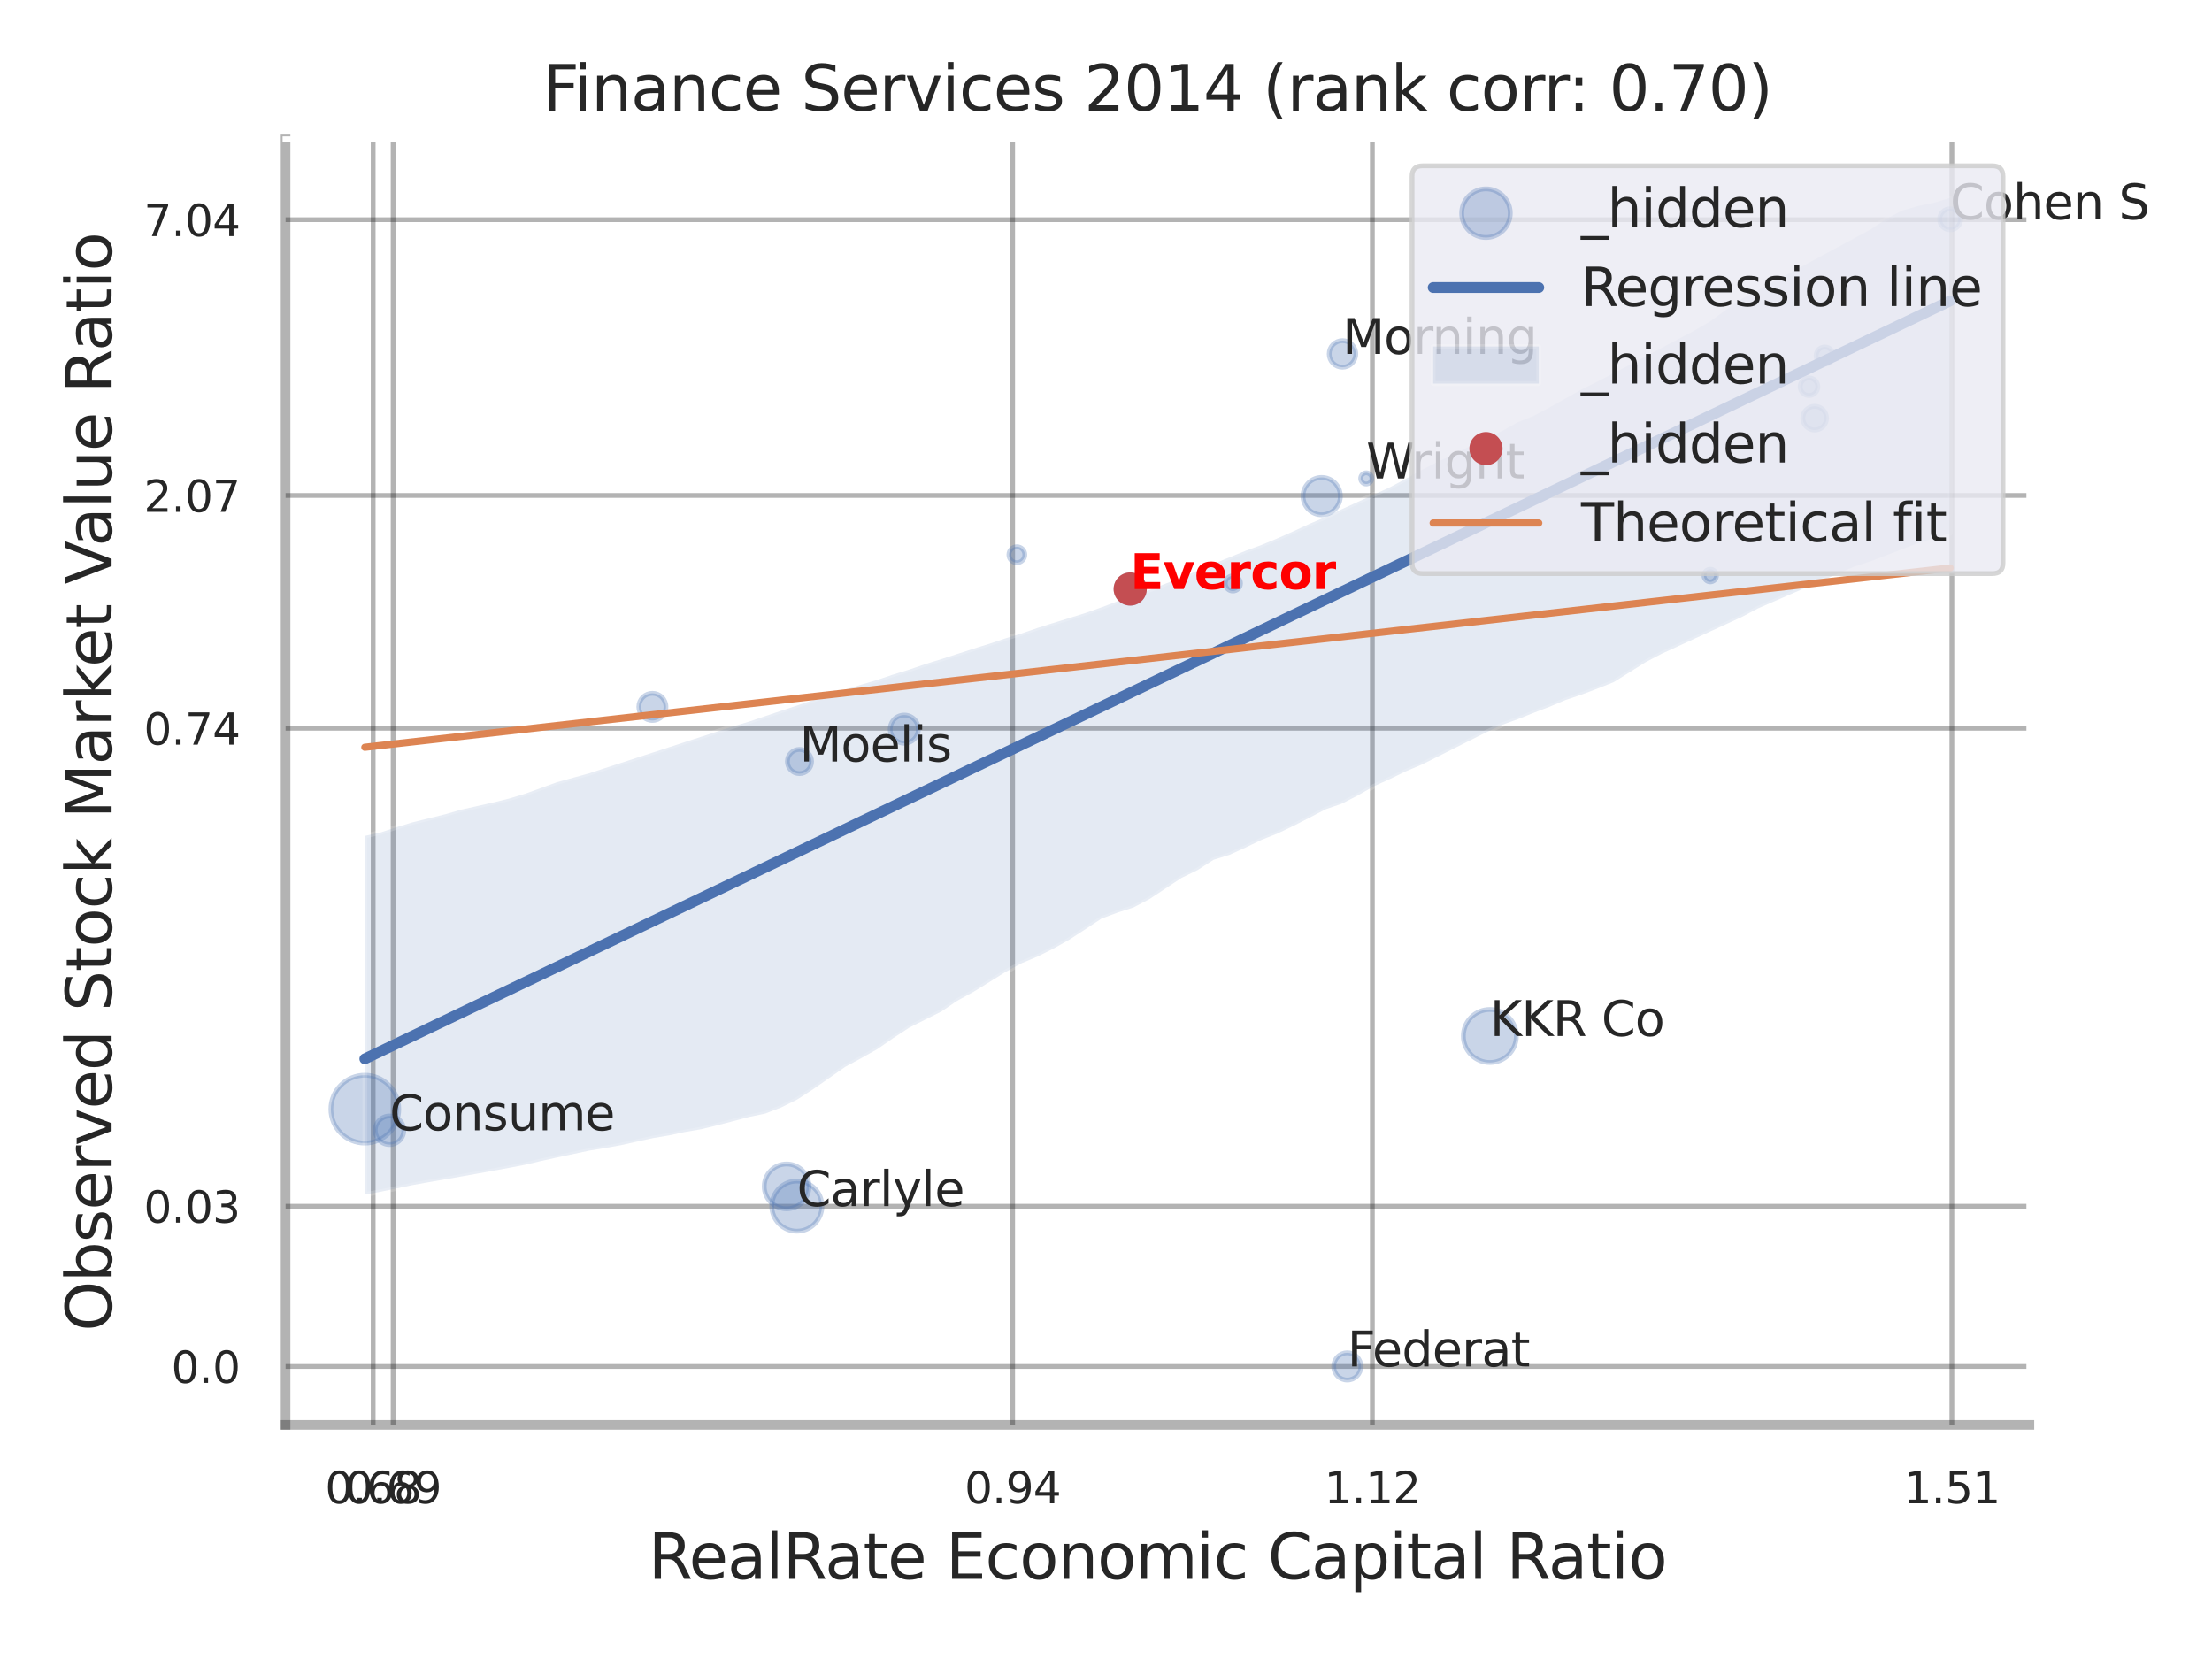 <?xml version="1.0" encoding="utf-8" standalone="no"?>
<!DOCTYPE svg PUBLIC "-//W3C//DTD SVG 1.1//EN"
  "http://www.w3.org/Graphics/SVG/1.1/DTD/svg11.dtd">
<svg xmlns:xlink="http://www.w3.org/1999/xlink" width="460.8pt" height="345.6pt" viewBox="0 0 460.8 345.6" xmlns="http://www.w3.org/2000/svg" version="1.1">
 <defs>
  <style type="text/css">*{stroke-linejoin: round; stroke-linecap: butt}</style>
 </defs>
 <g id="figure_1">
  <g id="patch_1">
   <path d="M 0 345.6 
L 460.8 345.6 
L 460.8 0 
L 0 0 
z
" style="fill: #ffffff"/>
  </g>
  <g id="axes_1">
   <g id="patch_2">
    <path d="M 59.49 296.82 
L 422.763 296.82 
L 422.763 29.04 
L 59.49 29.04 
z
" style="fill: #ffffff"/>
   </g>
   <g id="matplotlib.axis_1">
    <g id="xtick_1">
     <g id="line2d_1">
      <path d="M 77.734 296.82 
L 77.734 29.04 
" clip-path="url(#p93c9632d5c)" style="fill: none; stroke: #000000; stroke-opacity: 0.3; stroke-linecap: round"/>
     </g>
     <g id="text_1">
      <!-- 0.68 -->
      <g style="fill: #262626" transform="translate(67.715 313.159) scale(0.09 -0.09)">
       <defs>
        <path id="DejaVuSans-30" d="M 2034 4250 
Q 1547 4250 1301 3770 
Q 1056 3291 1056 2328 
Q 1056 1369 1301 889 
Q 1547 409 2034 409 
Q 2525 409 2770 889 
Q 3016 1369 3016 2328 
Q 3016 3291 2770 3770 
Q 2525 4250 2034 4250 
z
M 2034 4750 
Q 2819 4750 3233 4129 
Q 3647 3509 3647 2328 
Q 3647 1150 3233 529 
Q 2819 -91 2034 -91 
Q 1250 -91 836 529 
Q 422 1150 422 2328 
Q 422 3509 836 4129 
Q 1250 4750 2034 4750 
z
" transform="scale(0.016)"/>
        <path id="DejaVuSans-2e" d="M 684 794 
L 1344 794 
L 1344 0 
L 684 0 
L 684 794 
z
" transform="scale(0.016)"/>
        <path id="DejaVuSans-36" d="M 2113 2584 
Q 1688 2584 1439 2293 
Q 1191 2003 1191 1497 
Q 1191 994 1439 701 
Q 1688 409 2113 409 
Q 2538 409 2786 701 
Q 3034 994 3034 1497 
Q 3034 2003 2786 2293 
Q 2538 2584 2113 2584 
z
M 3366 4563 
L 3366 3988 
Q 3128 4100 2886 4159 
Q 2644 4219 2406 4219 
Q 1781 4219 1451 3797 
Q 1122 3375 1075 2522 
Q 1259 2794 1537 2939 
Q 1816 3084 2150 3084 
Q 2853 3084 3261 2657 
Q 3669 2231 3669 1497 
Q 3669 778 3244 343 
Q 2819 -91 2113 -91 
Q 1303 -91 875 529 
Q 447 1150 447 2328 
Q 447 3434 972 4092 
Q 1497 4750 2381 4750 
Q 2619 4750 2861 4703 
Q 3103 4656 3366 4563 
z
" transform="scale(0.016)"/>
        <path id="DejaVuSans-38" d="M 2034 2216 
Q 1584 2216 1326 1975 
Q 1069 1734 1069 1313 
Q 1069 891 1326 650 
Q 1584 409 2034 409 
Q 2484 409 2743 651 
Q 3003 894 3003 1313 
Q 3003 1734 2745 1975 
Q 2488 2216 2034 2216 
z
M 1403 2484 
Q 997 2584 770 2862 
Q 544 3141 544 3541 
Q 544 4100 942 4425 
Q 1341 4750 2034 4750 
Q 2731 4750 3128 4425 
Q 3525 4100 3525 3541 
Q 3525 3141 3298 2862 
Q 3072 2584 2669 2484 
Q 3125 2378 3379 2068 
Q 3634 1759 3634 1313 
Q 3634 634 3220 271 
Q 2806 -91 2034 -91 
Q 1263 -91 848 271 
Q 434 634 434 1313 
Q 434 1759 690 2068 
Q 947 2378 1403 2484 
z
M 1172 3481 
Q 1172 3119 1398 2916 
Q 1625 2713 2034 2713 
Q 2441 2713 2670 2916 
Q 2900 3119 2900 3481 
Q 2900 3844 2670 4047 
Q 2441 4250 2034 4250 
Q 1625 4250 1398 4047 
Q 1172 3844 1172 3481 
z
" transform="scale(0.016)"/>
       </defs>
       <use xlink:href="#DejaVuSans-30"/>
       <use xlink:href="#DejaVuSans-2e" transform="translate(63.623 0)"/>
       <use xlink:href="#DejaVuSans-36" transform="translate(95.41 0)"/>
       <use xlink:href="#DejaVuSans-38" transform="translate(159.033 0)"/>
      </g>
     </g>
    </g>
    <g id="xtick_2">
     <g id="line2d_2">
      <path d="M 81.897 296.82 
L 81.897 29.04 
" clip-path="url(#p93c9632d5c)" style="fill: none; stroke: #000000; stroke-opacity: 0.3; stroke-linecap: round"/>
     </g>
     <g id="text_2">
      <!-- 0.69 -->
      <g style="fill: #262626" transform="translate(71.878 313.159) scale(0.09 -0.09)">
       <defs>
        <path id="DejaVuSans-39" d="M 703 97 
L 703 672 
Q 941 559 1184 500 
Q 1428 441 1663 441 
Q 2288 441 2617 861 
Q 2947 1281 2994 2138 
Q 2813 1869 2534 1725 
Q 2256 1581 1919 1581 
Q 1219 1581 811 2004 
Q 403 2428 403 3163 
Q 403 3881 828 4315 
Q 1253 4750 1959 4750 
Q 2769 4750 3195 4129 
Q 3622 3509 3622 2328 
Q 3622 1225 3098 567 
Q 2575 -91 1691 -91 
Q 1453 -91 1209 -44 
Q 966 3 703 97 
z
M 1959 2075 
Q 2384 2075 2632 2365 
Q 2881 2656 2881 3163 
Q 2881 3666 2632 3958 
Q 2384 4250 1959 4250 
Q 1534 4250 1286 3958 
Q 1038 3666 1038 3163 
Q 1038 2656 1286 2365 
Q 1534 2075 1959 2075 
z
" transform="scale(0.016)"/>
       </defs>
       <use xlink:href="#DejaVuSans-30"/>
       <use xlink:href="#DejaVuSans-2e" transform="translate(63.623 0)"/>
       <use xlink:href="#DejaVuSans-36" transform="translate(95.41 0)"/>
       <use xlink:href="#DejaVuSans-39" transform="translate(159.033 0)"/>
      </g>
     </g>
    </g>
    <g id="xtick_3">
     <g id="line2d_3">
      <path d="M 210.951 296.82 
L 210.951 29.04 
" clip-path="url(#p93c9632d5c)" style="fill: none; stroke: #000000; stroke-opacity: 0.3; stroke-linecap: round"/>
     </g>
     <g id="text_3">
      <!-- 0.94 -->
      <g style="fill: #262626" transform="translate(200.931 313.159) scale(0.09 -0.09)">
       <defs>
        <path id="DejaVuSans-34" d="M 2419 4116 
L 825 1625 
L 2419 1625 
L 2419 4116 
z
M 2253 4666 
L 3047 4666 
L 3047 1625 
L 3713 1625 
L 3713 1100 
L 3047 1100 
L 3047 0 
L 2419 0 
L 2419 1100 
L 313 1100 
L 313 1709 
L 2253 4666 
z
" transform="scale(0.016)"/>
       </defs>
       <use xlink:href="#DejaVuSans-30"/>
       <use xlink:href="#DejaVuSans-2e" transform="translate(63.623 0)"/>
       <use xlink:href="#DejaVuSans-39" transform="translate(95.41 0)"/>
       <use xlink:href="#DejaVuSans-34" transform="translate(159.033 0)"/>
      </g>
     </g>
    </g>
    <g id="xtick_4">
     <g id="line2d_4">
      <path d="M 285.885 296.82 
L 285.885 29.04 
" clip-path="url(#p93c9632d5c)" style="fill: none; stroke: #000000; stroke-opacity: 0.3; stroke-linecap: round"/>
     </g>
     <g id="text_4">
      <!-- 1.12 -->
      <g style="fill: #262626" transform="translate(275.866 313.159) scale(0.09 -0.09)">
       <defs>
        <path id="DejaVuSans-31" d="M 794 531 
L 1825 531 
L 1825 4091 
L 703 3866 
L 703 4441 
L 1819 4666 
L 2450 4666 
L 2450 531 
L 3481 531 
L 3481 0 
L 794 0 
L 794 531 
z
" transform="scale(0.016)"/>
        <path id="DejaVuSans-32" d="M 1228 531 
L 3431 531 
L 3431 0 
L 469 0 
L 469 531 
Q 828 903 1448 1529 
Q 2069 2156 2228 2338 
Q 2531 2678 2651 2914 
Q 2772 3150 2772 3378 
Q 2772 3750 2511 3984 
Q 2250 4219 1831 4219 
Q 1534 4219 1204 4116 
Q 875 4013 500 3803 
L 500 4441 
Q 881 4594 1212 4672 
Q 1544 4750 1819 4750 
Q 2544 4750 2975 4387 
Q 3406 4025 3406 3419 
Q 3406 3131 3298 2873 
Q 3191 2616 2906 2266 
Q 2828 2175 2409 1742 
Q 1991 1309 1228 531 
z
" transform="scale(0.016)"/>
       </defs>
       <use xlink:href="#DejaVuSans-31"/>
       <use xlink:href="#DejaVuSans-2e" transform="translate(63.623 0)"/>
       <use xlink:href="#DejaVuSans-31" transform="translate(95.41 0)"/>
       <use xlink:href="#DejaVuSans-32" transform="translate(159.033 0)"/>
      </g>
     </g>
    </g>
    <g id="xtick_5">
     <g id="line2d_5">
      <path d="M 406.613 296.82 
L 406.613 29.04 
" clip-path="url(#p93c9632d5c)" style="fill: none; stroke: #000000; stroke-opacity: 0.3; stroke-linecap: round"/>
     </g>
     <g id="text_5">
      <!-- 1.51 -->
      <g style="fill: #262626" transform="translate(396.593 313.159) scale(0.09 -0.09)">
       <defs>
        <path id="DejaVuSans-35" d="M 691 4666 
L 3169 4666 
L 3169 4134 
L 1269 4134 
L 1269 2991 
Q 1406 3038 1543 3061 
Q 1681 3084 1819 3084 
Q 2600 3084 3056 2656 
Q 3513 2228 3513 1497 
Q 3513 744 3044 326 
Q 2575 -91 1722 -91 
Q 1428 -91 1123 -41 
Q 819 9 494 109 
L 494 744 
Q 775 591 1075 516 
Q 1375 441 1709 441 
Q 2250 441 2565 725 
Q 2881 1009 2881 1497 
Q 2881 1984 2565 2268 
Q 2250 2553 1709 2553 
Q 1456 2553 1204 2497 
Q 953 2441 691 2322 
L 691 4666 
z
" transform="scale(0.016)"/>
       </defs>
       <use xlink:href="#DejaVuSans-31"/>
       <use xlink:href="#DejaVuSans-2e" transform="translate(63.623 0)"/>
       <use xlink:href="#DejaVuSans-35" transform="translate(95.41 0)"/>
       <use xlink:href="#DejaVuSans-31" transform="translate(159.033 0)"/>
      </g>
     </g>
    </g>
    <g id="xtick_6"/>
    <g id="xtick_7"/>
    <g id="xtick_8"/>
    <g id="text_6">
     <!-- RealRate Economic Capital Ratio -->
     <g style="fill: #262626" transform="translate(135.073 328.908) scale(0.13 -0.13)">
      <defs>
       <path id="DejaVuSans-52" d="M 2841 2188 
Q 3044 2119 3236 1894 
Q 3428 1669 3622 1275 
L 4263 0 
L 3584 0 
L 2988 1197 
Q 2756 1666 2539 1819 
Q 2322 1972 1947 1972 
L 1259 1972 
L 1259 0 
L 628 0 
L 628 4666 
L 2053 4666 
Q 2853 4666 3247 4331 
Q 3641 3997 3641 3322 
Q 3641 2881 3436 2590 
Q 3231 2300 2841 2188 
z
M 1259 4147 
L 1259 2491 
L 2053 2491 
Q 2509 2491 2742 2702 
Q 2975 2913 2975 3322 
Q 2975 3731 2742 3939 
Q 2509 4147 2053 4147 
L 1259 4147 
z
" transform="scale(0.016)"/>
       <path id="DejaVuSans-65" d="M 3597 1894 
L 3597 1613 
L 953 1613 
Q 991 1019 1311 708 
Q 1631 397 2203 397 
Q 2534 397 2845 478 
Q 3156 559 3463 722 
L 3463 178 
Q 3153 47 2828 -22 
Q 2503 -91 2169 -91 
Q 1331 -91 842 396 
Q 353 884 353 1716 
Q 353 2575 817 3079 
Q 1281 3584 2069 3584 
Q 2775 3584 3186 3129 
Q 3597 2675 3597 1894 
z
M 3022 2063 
Q 3016 2534 2758 2815 
Q 2500 3097 2075 3097 
Q 1594 3097 1305 2825 
Q 1016 2553 972 2059 
L 3022 2063 
z
" transform="scale(0.016)"/>
       <path id="DejaVuSans-61" d="M 2194 1759 
Q 1497 1759 1228 1600 
Q 959 1441 959 1056 
Q 959 750 1161 570 
Q 1363 391 1709 391 
Q 2188 391 2477 730 
Q 2766 1069 2766 1631 
L 2766 1759 
L 2194 1759 
z
M 3341 1997 
L 3341 0 
L 2766 0 
L 2766 531 
Q 2569 213 2275 61 
Q 1981 -91 1556 -91 
Q 1019 -91 701 211 
Q 384 513 384 1019 
Q 384 1609 779 1909 
Q 1175 2209 1959 2209 
L 2766 2209 
L 2766 2266 
Q 2766 2663 2505 2880 
Q 2244 3097 1772 3097 
Q 1472 3097 1187 3025 
Q 903 2953 641 2809 
L 641 3341 
Q 956 3463 1253 3523 
Q 1550 3584 1831 3584 
Q 2591 3584 2966 3190 
Q 3341 2797 3341 1997 
z
" transform="scale(0.016)"/>
       <path id="DejaVuSans-6c" d="M 603 4863 
L 1178 4863 
L 1178 0 
L 603 0 
L 603 4863 
z
" transform="scale(0.016)"/>
       <path id="DejaVuSans-74" d="M 1172 4494 
L 1172 3500 
L 2356 3500 
L 2356 3053 
L 1172 3053 
L 1172 1153 
Q 1172 725 1289 603 
Q 1406 481 1766 481 
L 2356 481 
L 2356 0 
L 1766 0 
Q 1100 0 847 248 
Q 594 497 594 1153 
L 594 3053 
L 172 3053 
L 172 3500 
L 594 3500 
L 594 4494 
L 1172 4494 
z
" transform="scale(0.016)"/>
       <path id="DejaVuSans-20" transform="scale(0.016)"/>
       <path id="DejaVuSans-45" d="M 628 4666 
L 3578 4666 
L 3578 4134 
L 1259 4134 
L 1259 2753 
L 3481 2753 
L 3481 2222 
L 1259 2222 
L 1259 531 
L 3634 531 
L 3634 0 
L 628 0 
L 628 4666 
z
" transform="scale(0.016)"/>
       <path id="DejaVuSans-63" d="M 3122 3366 
L 3122 2828 
Q 2878 2963 2633 3030 
Q 2388 3097 2138 3097 
Q 1578 3097 1268 2742 
Q 959 2388 959 1747 
Q 959 1106 1268 751 
Q 1578 397 2138 397 
Q 2388 397 2633 464 
Q 2878 531 3122 666 
L 3122 134 
Q 2881 22 2623 -34 
Q 2366 -91 2075 -91 
Q 1284 -91 818 406 
Q 353 903 353 1747 
Q 353 2603 823 3093 
Q 1294 3584 2113 3584 
Q 2378 3584 2631 3529 
Q 2884 3475 3122 3366 
z
" transform="scale(0.016)"/>
       <path id="DejaVuSans-6f" d="M 1959 3097 
Q 1497 3097 1228 2736 
Q 959 2375 959 1747 
Q 959 1119 1226 758 
Q 1494 397 1959 397 
Q 2419 397 2687 759 
Q 2956 1122 2956 1747 
Q 2956 2369 2687 2733 
Q 2419 3097 1959 3097 
z
M 1959 3584 
Q 2709 3584 3137 3096 
Q 3566 2609 3566 1747 
Q 3566 888 3137 398 
Q 2709 -91 1959 -91 
Q 1206 -91 779 398 
Q 353 888 353 1747 
Q 353 2609 779 3096 
Q 1206 3584 1959 3584 
z
" transform="scale(0.016)"/>
       <path id="DejaVuSans-6e" d="M 3513 2113 
L 3513 0 
L 2938 0 
L 2938 2094 
Q 2938 2591 2744 2837 
Q 2550 3084 2163 3084 
Q 1697 3084 1428 2787 
Q 1159 2491 1159 1978 
L 1159 0 
L 581 0 
L 581 3500 
L 1159 3500 
L 1159 2956 
Q 1366 3272 1645 3428 
Q 1925 3584 2291 3584 
Q 2894 3584 3203 3211 
Q 3513 2838 3513 2113 
z
" transform="scale(0.016)"/>
       <path id="DejaVuSans-6d" d="M 3328 2828 
Q 3544 3216 3844 3400 
Q 4144 3584 4550 3584 
Q 5097 3584 5394 3201 
Q 5691 2819 5691 2113 
L 5691 0 
L 5113 0 
L 5113 2094 
Q 5113 2597 4934 2840 
Q 4756 3084 4391 3084 
Q 3944 3084 3684 2787 
Q 3425 2491 3425 1978 
L 3425 0 
L 2847 0 
L 2847 2094 
Q 2847 2600 2669 2842 
Q 2491 3084 2119 3084 
Q 1678 3084 1418 2786 
Q 1159 2488 1159 1978 
L 1159 0 
L 581 0 
L 581 3500 
L 1159 3500 
L 1159 2956 
Q 1356 3278 1631 3431 
Q 1906 3584 2284 3584 
Q 2666 3584 2933 3390 
Q 3200 3197 3328 2828 
z
" transform="scale(0.016)"/>
       <path id="DejaVuSans-69" d="M 603 3500 
L 1178 3500 
L 1178 0 
L 603 0 
L 603 3500 
z
M 603 4863 
L 1178 4863 
L 1178 4134 
L 603 4134 
L 603 4863 
z
" transform="scale(0.016)"/>
       <path id="DejaVuSans-43" d="M 4122 4306 
L 4122 3641 
Q 3803 3938 3442 4084 
Q 3081 4231 2675 4231 
Q 1875 4231 1450 3742 
Q 1025 3253 1025 2328 
Q 1025 1406 1450 917 
Q 1875 428 2675 428 
Q 3081 428 3442 575 
Q 3803 722 4122 1019 
L 4122 359 
Q 3791 134 3420 21 
Q 3050 -91 2638 -91 
Q 1578 -91 968 557 
Q 359 1206 359 2328 
Q 359 3453 968 4101 
Q 1578 4750 2638 4750 
Q 3056 4750 3426 4639 
Q 3797 4528 4122 4306 
z
" transform="scale(0.016)"/>
       <path id="DejaVuSans-70" d="M 1159 525 
L 1159 -1331 
L 581 -1331 
L 581 3500 
L 1159 3500 
L 1159 2969 
Q 1341 3281 1617 3432 
Q 1894 3584 2278 3584 
Q 2916 3584 3314 3078 
Q 3713 2572 3713 1747 
Q 3713 922 3314 415 
Q 2916 -91 2278 -91 
Q 1894 -91 1617 61 
Q 1341 213 1159 525 
z
M 3116 1747 
Q 3116 2381 2855 2742 
Q 2594 3103 2138 3103 
Q 1681 3103 1420 2742 
Q 1159 2381 1159 1747 
Q 1159 1113 1420 752 
Q 1681 391 2138 391 
Q 2594 391 2855 752 
Q 3116 1113 3116 1747 
z
" transform="scale(0.016)"/>
      </defs>
      <use xlink:href="#DejaVuSans-52"/>
      <use xlink:href="#DejaVuSans-65" transform="translate(64.982 0)"/>
      <use xlink:href="#DejaVuSans-61" transform="translate(126.506 0)"/>
      <use xlink:href="#DejaVuSans-6c" transform="translate(187.785 0)"/>
      <use xlink:href="#DejaVuSans-52" transform="translate(215.568 0)"/>
      <use xlink:href="#DejaVuSans-61" transform="translate(282.801 0)"/>
      <use xlink:href="#DejaVuSans-74" transform="translate(344.08 0)"/>
      <use xlink:href="#DejaVuSans-65" transform="translate(383.289 0)"/>
      <use xlink:href="#DejaVuSans-20" transform="translate(444.812 0)"/>
      <use xlink:href="#DejaVuSans-45" transform="translate(476.6 0)"/>
      <use xlink:href="#DejaVuSans-63" transform="translate(539.783 0)"/>
      <use xlink:href="#DejaVuSans-6f" transform="translate(594.764 0)"/>
      <use xlink:href="#DejaVuSans-6e" transform="translate(655.945 0)"/>
      <use xlink:href="#DejaVuSans-6f" transform="translate(719.324 0)"/>
      <use xlink:href="#DejaVuSans-6d" transform="translate(780.506 0)"/>
      <use xlink:href="#DejaVuSans-69" transform="translate(877.918 0)"/>
      <use xlink:href="#DejaVuSans-63" transform="translate(905.701 0)"/>
      <use xlink:href="#DejaVuSans-20" transform="translate(960.682 0)"/>
      <use xlink:href="#DejaVuSans-43" transform="translate(992.469 0)"/>
      <use xlink:href="#DejaVuSans-61" transform="translate(1062.293 0)"/>
      <use xlink:href="#DejaVuSans-70" transform="translate(1123.572 0)"/>
      <use xlink:href="#DejaVuSans-69" transform="translate(1187.049 0)"/>
      <use xlink:href="#DejaVuSans-74" transform="translate(1214.832 0)"/>
      <use xlink:href="#DejaVuSans-61" transform="translate(1254.041 0)"/>
      <use xlink:href="#DejaVuSans-6c" transform="translate(1315.32 0)"/>
      <use xlink:href="#DejaVuSans-20" transform="translate(1343.104 0)"/>
      <use xlink:href="#DejaVuSans-52" transform="translate(1374.891 0)"/>
      <use xlink:href="#DejaVuSans-61" transform="translate(1442.123 0)"/>
      <use xlink:href="#DejaVuSans-74" transform="translate(1503.402 0)"/>
      <use xlink:href="#DejaVuSans-69" transform="translate(1542.611 0)"/>
      <use xlink:href="#DejaVuSans-6f" transform="translate(1570.395 0)"/>
     </g>
    </g>
   </g>
   <g id="matplotlib.axis_2">
    <g id="ytick_1">
     <g id="line2d_6">
      <path d="M 59.49 284.658 
L 422.763 284.658 
" clip-path="url(#p93c9632d5c)" style="fill: none; stroke: #000000; stroke-opacity: 0.3; stroke-linecap: round"/>
     </g>
     <g id="text_7">
      <!-- 0.0 -->
      <g style="fill: #262626" transform="translate(35.677 288.077) scale(0.09 -0.09)">
       <use xlink:href="#DejaVuSans-30"/>
       <use xlink:href="#DejaVuSans-2e" transform="translate(63.623 0)"/>
       <use xlink:href="#DejaVuSans-30" transform="translate(95.41 0)"/>
      </g>
     </g>
    </g>
    <g id="ytick_2">
     <g id="line2d_7">
      <path d="M 59.49 251.28 
L 422.763 251.28 
" clip-path="url(#p93c9632d5c)" style="fill: none; stroke: #000000; stroke-opacity: 0.3; stroke-linecap: round"/>
     </g>
     <g id="text_8">
      <!-- 0.03 -->
      <g style="fill: #262626" transform="translate(29.951 254.699) scale(0.09 -0.09)">
       <defs>
        <path id="DejaVuSans-33" d="M 2597 2516 
Q 3050 2419 3304 2112 
Q 3559 1806 3559 1356 
Q 3559 666 3084 287 
Q 2609 -91 1734 -91 
Q 1441 -91 1130 -33 
Q 819 25 488 141 
L 488 750 
Q 750 597 1062 519 
Q 1375 441 1716 441 
Q 2309 441 2620 675 
Q 2931 909 2931 1356 
Q 2931 1769 2642 2001 
Q 2353 2234 1838 2234 
L 1294 2234 
L 1294 2753 
L 1863 2753 
Q 2328 2753 2575 2939 
Q 2822 3125 2822 3475 
Q 2822 3834 2567 4026 
Q 2313 4219 1838 4219 
Q 1578 4219 1281 4162 
Q 984 4106 628 3988 
L 628 4550 
Q 988 4650 1302 4700 
Q 1616 4750 1894 4750 
Q 2613 4750 3031 4423 
Q 3450 4097 3450 3541 
Q 3450 3153 3228 2886 
Q 3006 2619 2597 2516 
z
" transform="scale(0.016)"/>
       </defs>
       <use xlink:href="#DejaVuSans-30"/>
       <use xlink:href="#DejaVuSans-2e" transform="translate(63.623 0)"/>
       <use xlink:href="#DejaVuSans-30" transform="translate(95.41 0)"/>
       <use xlink:href="#DejaVuSans-33" transform="translate(159.033 0)"/>
      </g>
     </g>
    </g>
    <g id="ytick_3">
     <g id="line2d_8">
      <path d="M 59.49 151.706 
L 422.763 151.706 
" clip-path="url(#p93c9632d5c)" style="fill: none; stroke: #000000; stroke-opacity: 0.3; stroke-linecap: round"/>
     </g>
     <g id="text_9">
      <!-- 0.74 -->
      <g style="fill: #262626" transform="translate(29.951 155.125) scale(0.09 -0.09)">
       <defs>
        <path id="DejaVuSans-37" d="M 525 4666 
L 3525 4666 
L 3525 4397 
L 1831 0 
L 1172 0 
L 2766 4134 
L 525 4134 
L 525 4666 
z
" transform="scale(0.016)"/>
       </defs>
       <use xlink:href="#DejaVuSans-30"/>
       <use xlink:href="#DejaVuSans-2e" transform="translate(63.623 0)"/>
       <use xlink:href="#DejaVuSans-37" transform="translate(95.41 0)"/>
       <use xlink:href="#DejaVuSans-34" transform="translate(159.033 0)"/>
      </g>
     </g>
    </g>
    <g id="ytick_4">
     <g id="line2d_9">
      <path d="M 59.49 103.209 
L 422.763 103.209 
" clip-path="url(#p93c9632d5c)" style="fill: none; stroke: #000000; stroke-opacity: 0.3; stroke-linecap: round"/>
     </g>
     <g id="text_10">
      <!-- 2.07 -->
      <g style="fill: #262626" transform="translate(29.951 106.628) scale(0.09 -0.09)">
       <use xlink:href="#DejaVuSans-32"/>
       <use xlink:href="#DejaVuSans-2e" transform="translate(63.623 0)"/>
       <use xlink:href="#DejaVuSans-30" transform="translate(95.41 0)"/>
       <use xlink:href="#DejaVuSans-37" transform="translate(159.033 0)"/>
      </g>
     </g>
    </g>
    <g id="ytick_5">
     <g id="line2d_10">
      <path d="M 59.49 45.766 
L 422.763 45.766 
" clip-path="url(#p93c9632d5c)" style="fill: none; stroke: #000000; stroke-opacity: 0.3; stroke-linecap: round"/>
     </g>
     <g id="text_11">
      <!-- 7.04 -->
      <g style="fill: #262626" transform="translate(29.951 49.185) scale(0.09 -0.09)">
       <use xlink:href="#DejaVuSans-37"/>
       <use xlink:href="#DejaVuSans-2e" transform="translate(63.623 0)"/>
       <use xlink:href="#DejaVuSans-30" transform="translate(95.41 0)"/>
       <use xlink:href="#DejaVuSans-34" transform="translate(159.033 0)"/>
      </g>
     </g>
    </g>
    <g id="ytick_6"/>
    <g id="ytick_7"/>
    <g id="ytick_8"/>
    <g id="ytick_9"/>
    <g id="text_12">
     <!-- Observed Stock Market Value Ratio -->
     <g style="fill: #262626" transform="translate(23.247 277.332) rotate(-90) scale(0.13 -0.13)">
      <defs>
       <path id="DejaVuSans-4f" d="M 2522 4238 
Q 1834 4238 1429 3725 
Q 1025 3213 1025 2328 
Q 1025 1447 1429 934 
Q 1834 422 2522 422 
Q 3209 422 3611 934 
Q 4013 1447 4013 2328 
Q 4013 3213 3611 3725 
Q 3209 4238 2522 4238 
z
M 2522 4750 
Q 3503 4750 4090 4092 
Q 4678 3434 4678 2328 
Q 4678 1225 4090 567 
Q 3503 -91 2522 -91 
Q 1538 -91 948 565 
Q 359 1222 359 2328 
Q 359 3434 948 4092 
Q 1538 4750 2522 4750 
z
" transform="scale(0.016)"/>
       <path id="DejaVuSans-62" d="M 3116 1747 
Q 3116 2381 2855 2742 
Q 2594 3103 2138 3103 
Q 1681 3103 1420 2742 
Q 1159 2381 1159 1747 
Q 1159 1113 1420 752 
Q 1681 391 2138 391 
Q 2594 391 2855 752 
Q 3116 1113 3116 1747 
z
M 1159 2969 
Q 1341 3281 1617 3432 
Q 1894 3584 2278 3584 
Q 2916 3584 3314 3078 
Q 3713 2572 3713 1747 
Q 3713 922 3314 415 
Q 2916 -91 2278 -91 
Q 1894 -91 1617 61 
Q 1341 213 1159 525 
L 1159 0 
L 581 0 
L 581 4863 
L 1159 4863 
L 1159 2969 
z
" transform="scale(0.016)"/>
       <path id="DejaVuSans-73" d="M 2834 3397 
L 2834 2853 
Q 2591 2978 2328 3040 
Q 2066 3103 1784 3103 
Q 1356 3103 1142 2972 
Q 928 2841 928 2578 
Q 928 2378 1081 2264 
Q 1234 2150 1697 2047 
L 1894 2003 
Q 2506 1872 2764 1633 
Q 3022 1394 3022 966 
Q 3022 478 2636 193 
Q 2250 -91 1575 -91 
Q 1294 -91 989 -36 
Q 684 19 347 128 
L 347 722 
Q 666 556 975 473 
Q 1284 391 1588 391 
Q 1994 391 2212 530 
Q 2431 669 2431 922 
Q 2431 1156 2273 1281 
Q 2116 1406 1581 1522 
L 1381 1569 
Q 847 1681 609 1914 
Q 372 2147 372 2553 
Q 372 3047 722 3315 
Q 1072 3584 1716 3584 
Q 2034 3584 2315 3537 
Q 2597 3491 2834 3397 
z
" transform="scale(0.016)"/>
       <path id="DejaVuSans-72" d="M 2631 2963 
Q 2534 3019 2420 3045 
Q 2306 3072 2169 3072 
Q 1681 3072 1420 2755 
Q 1159 2438 1159 1844 
L 1159 0 
L 581 0 
L 581 3500 
L 1159 3500 
L 1159 2956 
Q 1341 3275 1631 3429 
Q 1922 3584 2338 3584 
Q 2397 3584 2469 3576 
Q 2541 3569 2628 3553 
L 2631 2963 
z
" transform="scale(0.016)"/>
       <path id="DejaVuSans-76" d="M 191 3500 
L 800 3500 
L 1894 563 
L 2988 3500 
L 3597 3500 
L 2284 0 
L 1503 0 
L 191 3500 
z
" transform="scale(0.016)"/>
       <path id="DejaVuSans-64" d="M 2906 2969 
L 2906 4863 
L 3481 4863 
L 3481 0 
L 2906 0 
L 2906 525 
Q 2725 213 2448 61 
Q 2172 -91 1784 -91 
Q 1150 -91 751 415 
Q 353 922 353 1747 
Q 353 2572 751 3078 
Q 1150 3584 1784 3584 
Q 2172 3584 2448 3432 
Q 2725 3281 2906 2969 
z
M 947 1747 
Q 947 1113 1208 752 
Q 1469 391 1925 391 
Q 2381 391 2643 752 
Q 2906 1113 2906 1747 
Q 2906 2381 2643 2742 
Q 2381 3103 1925 3103 
Q 1469 3103 1208 2742 
Q 947 2381 947 1747 
z
" transform="scale(0.016)"/>
       <path id="DejaVuSans-53" d="M 3425 4513 
L 3425 3897 
Q 3066 4069 2747 4153 
Q 2428 4238 2131 4238 
Q 1616 4238 1336 4038 
Q 1056 3838 1056 3469 
Q 1056 3159 1242 3001 
Q 1428 2844 1947 2747 
L 2328 2669 
Q 3034 2534 3370 2195 
Q 3706 1856 3706 1288 
Q 3706 609 3251 259 
Q 2797 -91 1919 -91 
Q 1588 -91 1214 -16 
Q 841 59 441 206 
L 441 856 
Q 825 641 1194 531 
Q 1563 422 1919 422 
Q 2459 422 2753 634 
Q 3047 847 3047 1241 
Q 3047 1584 2836 1778 
Q 2625 1972 2144 2069 
L 1759 2144 
Q 1053 2284 737 2584 
Q 422 2884 422 3419 
Q 422 4038 858 4394 
Q 1294 4750 2059 4750 
Q 2388 4750 2728 4690 
Q 3069 4631 3425 4513 
z
" transform="scale(0.016)"/>
       <path id="DejaVuSans-6b" d="M 581 4863 
L 1159 4863 
L 1159 1991 
L 2875 3500 
L 3609 3500 
L 1753 1863 
L 3688 0 
L 2938 0 
L 1159 1709 
L 1159 0 
L 581 0 
L 581 4863 
z
" transform="scale(0.016)"/>
       <path id="DejaVuSans-4d" d="M 628 4666 
L 1569 4666 
L 2759 1491 
L 3956 4666 
L 4897 4666 
L 4897 0 
L 4281 0 
L 4281 4097 
L 3078 897 
L 2444 897 
L 1241 4097 
L 1241 0 
L 628 0 
L 628 4666 
z
" transform="scale(0.016)"/>
       <path id="DejaVuSans-56" d="M 1831 0 
L 50 4666 
L 709 4666 
L 2188 738 
L 3669 4666 
L 4325 4666 
L 2547 0 
L 1831 0 
z
" transform="scale(0.016)"/>
       <path id="DejaVuSans-75" d="M 544 1381 
L 544 3500 
L 1119 3500 
L 1119 1403 
Q 1119 906 1312 657 
Q 1506 409 1894 409 
Q 2359 409 2629 706 
Q 2900 1003 2900 1516 
L 2900 3500 
L 3475 3500 
L 3475 0 
L 2900 0 
L 2900 538 
Q 2691 219 2414 64 
Q 2138 -91 1772 -91 
Q 1169 -91 856 284 
Q 544 659 544 1381 
z
M 1991 3584 
L 1991 3584 
z
" transform="scale(0.016)"/>
      </defs>
      <use xlink:href="#DejaVuSans-4f"/>
      <use xlink:href="#DejaVuSans-62" transform="translate(78.711 0)"/>
      <use xlink:href="#DejaVuSans-73" transform="translate(142.188 0)"/>
      <use xlink:href="#DejaVuSans-65" transform="translate(194.287 0)"/>
      <use xlink:href="#DejaVuSans-72" transform="translate(255.811 0)"/>
      <use xlink:href="#DejaVuSans-76" transform="translate(296.924 0)"/>
      <use xlink:href="#DejaVuSans-65" transform="translate(356.104 0)"/>
      <use xlink:href="#DejaVuSans-64" transform="translate(417.627 0)"/>
      <use xlink:href="#DejaVuSans-20" transform="translate(481.104 0)"/>
      <use xlink:href="#DejaVuSans-53" transform="translate(512.891 0)"/>
      <use xlink:href="#DejaVuSans-74" transform="translate(576.367 0)"/>
      <use xlink:href="#DejaVuSans-6f" transform="translate(615.576 0)"/>
      <use xlink:href="#DejaVuSans-63" transform="translate(676.758 0)"/>
      <use xlink:href="#DejaVuSans-6b" transform="translate(731.738 0)"/>
      <use xlink:href="#DejaVuSans-20" transform="translate(789.648 0)"/>
      <use xlink:href="#DejaVuSans-4d" transform="translate(821.436 0)"/>
      <use xlink:href="#DejaVuSans-61" transform="translate(907.715 0)"/>
      <use xlink:href="#DejaVuSans-72" transform="translate(968.994 0)"/>
      <use xlink:href="#DejaVuSans-6b" transform="translate(1010.107 0)"/>
      <use xlink:href="#DejaVuSans-65" transform="translate(1064.393 0)"/>
      <use xlink:href="#DejaVuSans-74" transform="translate(1125.916 0)"/>
      <use xlink:href="#DejaVuSans-20" transform="translate(1165.125 0)"/>
      <use xlink:href="#DejaVuSans-56" transform="translate(1196.912 0)"/>
      <use xlink:href="#DejaVuSans-61" transform="translate(1257.57 0)"/>
      <use xlink:href="#DejaVuSans-6c" transform="translate(1318.85 0)"/>
      <use xlink:href="#DejaVuSans-75" transform="translate(1346.633 0)"/>
      <use xlink:href="#DejaVuSans-65" transform="translate(1410.012 0)"/>
      <use xlink:href="#DejaVuSans-20" transform="translate(1471.535 0)"/>
      <use xlink:href="#DejaVuSans-52" transform="translate(1503.322 0)"/>
      <use xlink:href="#DejaVuSans-61" transform="translate(1570.555 0)"/>
      <use xlink:href="#DejaVuSans-74" transform="translate(1631.834 0)"/>
      <use xlink:href="#DejaVuSans-69" transform="translate(1671.043 0)"/>
      <use xlink:href="#DejaVuSans-6f" transform="translate(1698.826 0)"/>
     </g>
    </g>
   </g>
   <g id="PathCollection_1">
    <path d="M 211.833 117.215 
C 212.273 117.215 212.696 117.041 213.007 116.729 
C 213.318 116.418 213.493 115.996 213.493 115.556 
C 213.493 115.116 213.318 114.693 213.007 114.382 
C 212.696 114.071 212.273 113.896 211.833 113.896 
C 211.393 113.896 210.971 114.071 210.66 114.382 
C 210.348 114.693 210.174 115.116 210.174 115.556 
C 210.174 115.996 210.348 116.418 210.66 116.729 
C 210.971 117.041 211.393 117.215 211.833 117.215 
z
" clip-path="url(#p93c9632d5c)" style="fill: #4c72b0; fill-opacity: 0.3; stroke: #4c72b0; stroke-opacity: 0.3"/>
    <path d="M 356.273 121.212 
C 356.621 121.212 356.954 121.074 357.2 120.828 
C 357.445 120.583 357.583 120.249 357.583 119.902 
C 357.583 119.555 357.445 119.221 357.2 118.976 
C 356.954 118.73 356.621 118.592 356.273 118.592 
C 355.926 118.592 355.593 118.73 355.347 118.976 
C 355.101 119.221 354.963 119.555 354.963 119.902 
C 354.963 120.249 355.101 120.583 355.347 120.828 
C 355.593 121.074 355.926 121.212 356.273 121.212 
z
" clip-path="url(#p93c9632d5c)" style="fill: #4c72b0; fill-opacity: 0.3; stroke: #4c72b0; stroke-opacity: 0.3"/>
    <path d="M 76.002 238.125 
C 77.878 238.125 79.676 237.38 81.002 236.054 
C 82.328 234.728 83.073 232.929 83.073 231.054 
C 83.073 229.179 82.328 227.38 81.002 226.054 
C 79.676 224.728 77.878 223.983 76.002 223.983 
C 74.127 223.983 72.328 224.728 71.002 226.054 
C 69.676 227.38 68.931 229.179 68.931 231.054 
C 68.931 232.929 69.676 234.728 71.002 236.054 
C 72.328 237.38 74.127 238.125 76.002 238.125 
z
" clip-path="url(#p93c9632d5c)" style="fill: #4c72b0; fill-opacity: 0.3; stroke: #4c72b0; stroke-opacity: 0.3"/>
    <path d="M 378.029 89.58 
C 378.685 89.58 379.314 89.32 379.778 88.856 
C 380.241 88.393 380.502 87.764 380.502 87.108 
C 380.502 86.452 380.241 85.823 379.778 85.359 
C 379.314 84.896 378.685 84.635 378.029 84.635 
C 377.373 84.635 376.745 84.896 376.281 85.359 
C 375.817 85.823 375.557 86.452 375.557 87.108 
C 375.557 87.764 375.817 88.393 376.281 88.856 
C 376.745 89.32 377.373 89.58 378.029 89.58 
z
" clip-path="url(#p93c9632d5c)" style="fill: #4c72b0; fill-opacity: 0.3; stroke: #4c72b0; stroke-opacity: 0.3"/>
    <path d="M 81.144 238.434 
C 81.933 238.434 82.69 238.121 83.248 237.563 
C 83.806 237.005 84.12 236.248 84.12 235.458 
C 84.12 234.669 83.806 233.912 83.248 233.354 
C 82.69 232.796 81.933 232.482 81.144 232.482 
C 80.354 232.482 79.597 232.796 79.039 233.354 
C 78.481 233.912 78.168 234.669 78.168 235.458 
C 78.168 236.248 78.481 237.005 79.039 237.563 
C 79.597 238.121 80.354 238.434 81.144 238.434 
z
" clip-path="url(#p93c9632d5c)" style="fill: #4c72b0; fill-opacity: 0.3; stroke: #4c72b0; stroke-opacity: 0.3"/>
    <path d="M 380.132 75.871 
C 380.607 75.871 381.062 75.682 381.398 75.347 
C 381.734 75.011 381.923 74.555 381.923 74.08 
C 381.923 73.605 381.734 73.15 381.398 72.814 
C 381.062 72.478 380.607 72.289 380.132 72.289 
C 379.657 72.289 379.201 72.478 378.865 72.814 
C 378.529 73.15 378.341 73.605 378.341 74.08 
C 378.341 74.555 378.529 75.011 378.865 75.347 
C 379.201 75.682 379.657 75.871 380.132 75.871 
z
" clip-path="url(#p93c9632d5c)" style="fill: #4c72b0; fill-opacity: 0.3; stroke: #4c72b0; stroke-opacity: 0.3"/>
    <path d="M 275.328 107.243 
C 276.36 107.243 277.35 106.833 278.08 106.103 
C 278.81 105.373 279.221 104.382 279.221 103.35 
C 279.221 102.318 278.81 101.327 278.08 100.597 
C 277.35 99.867 276.36 99.457 275.328 99.457 
C 274.295 99.457 273.305 99.867 272.575 100.597 
C 271.845 101.327 271.435 102.318 271.435 103.35 
C 271.435 104.382 271.845 105.373 272.575 106.103 
C 273.305 106.833 274.295 107.243 275.328 107.243 
z
" clip-path="url(#p93c9632d5c)" style="fill: #4c72b0; fill-opacity: 0.3; stroke: #4c72b0; stroke-opacity: 0.3"/>
    <path d="M 280.669 287.486 
C 281.421 287.486 282.143 287.187 282.675 286.655 
C 283.208 286.123 283.507 285.401 283.507 284.648 
C 283.507 283.896 283.208 283.174 282.675 282.642 
C 282.143 282.109 281.421 281.81 280.669 281.81 
C 279.916 281.81 279.194 282.109 278.662 282.642 
C 278.13 283.174 277.831 283.896 277.831 284.648 
C 277.831 285.401 278.13 286.123 278.662 286.655 
C 279.194 287.187 279.916 287.486 280.669 287.486 
z
" clip-path="url(#p93c9632d5c)" style="fill: #4c72b0; fill-opacity: 0.3; stroke: #4c72b0; stroke-opacity: 0.3"/>
    <path d="M 256.831 123.118 
C 257.251 123.118 257.653 122.951 257.95 122.655 
C 258.247 122.358 258.414 121.956 258.414 121.536 
C 258.414 121.116 258.247 120.714 257.95 120.417 
C 257.653 120.12 257.251 119.954 256.831 119.954 
C 256.412 119.954 256.009 120.12 255.713 120.417 
C 255.416 120.714 255.249 121.116 255.249 121.536 
C 255.249 121.956 255.416 122.358 255.713 122.655 
C 256.009 122.951 256.412 123.118 256.831 123.118 
z
" clip-path="url(#p93c9632d5c)" style="fill: #4c72b0; fill-opacity: 0.3; stroke: #4c72b0; stroke-opacity: 0.3"/>
    <path d="M 376.851 82.395 
C 377.339 82.395 377.806 82.201 378.151 81.857 
C 378.496 81.512 378.69 81.044 378.69 80.557 
C 378.69 80.069 378.496 79.601 378.151 79.256 
C 377.806 78.912 377.339 78.718 376.851 78.718 
C 376.363 78.718 375.896 78.912 375.551 79.256 
C 375.206 79.601 375.012 80.069 375.012 80.557 
C 375.012 81.044 375.206 81.512 375.551 81.857 
C 375.896 82.201 376.363 82.395 376.851 82.395 
z
" clip-path="url(#p93c9632d5c)" style="fill: #4c72b0; fill-opacity: 0.3; stroke: #4c72b0; stroke-opacity: 0.3"/>
    <path d="M 163.867 251.808 
C 165.104 251.808 166.29 251.317 167.164 250.443 
C 168.039 249.568 168.53 248.382 168.53 247.145 
C 168.53 245.909 168.039 244.723 167.164 243.848 
C 166.29 242.974 165.104 242.482 163.867 242.482 
C 162.63 242.482 161.444 242.974 160.57 243.848 
C 159.695 244.723 159.204 245.909 159.204 247.145 
C 159.204 248.382 159.695 249.568 160.57 250.443 
C 161.444 251.317 162.63 251.808 163.867 251.808 
z
" clip-path="url(#p93c9632d5c)" style="fill: #4c72b0; fill-opacity: 0.3; stroke: #4c72b0; stroke-opacity: 0.3"/>
    <path d="M 284.615 100.826 
C 284.924 100.826 285.22 100.704 285.438 100.486 
C 285.656 100.267 285.779 99.971 285.779 99.663 
C 285.779 99.354 285.656 99.058 285.438 98.84 
C 285.22 98.622 284.924 98.499 284.615 98.499 
C 284.307 98.499 284.011 98.622 283.793 98.84 
C 283.574 99.058 283.452 99.354 283.452 99.663 
C 283.452 99.971 283.574 100.267 283.793 100.486 
C 284.011 100.704 284.307 100.826 284.615 100.826 
z
" clip-path="url(#p93c9632d5c)" style="fill: #4c72b0; fill-opacity: 0.3; stroke: #4c72b0; stroke-opacity: 0.3"/>
    <path d="M 406.25 47.871 
C 406.832 47.871 407.389 47.64 407.8 47.229 
C 408.211 46.818 408.442 46.261 408.442 45.68 
C 408.442 45.099 408.211 44.541 407.8 44.13 
C 407.389 43.719 406.832 43.488 406.25 43.488 
C 405.669 43.488 405.112 43.719 404.701 44.13 
C 404.29 44.541 404.059 45.099 404.059 45.68 
C 404.059 46.261 404.29 46.818 404.701 47.229 
C 405.112 47.64 405.669 47.871 406.25 47.871 
z
" clip-path="url(#p93c9632d5c)" style="fill: #4c72b0; fill-opacity: 0.3; stroke: #4c72b0; stroke-opacity: 0.3"/>
    <path d="M 279.661 76.501 
C 280.396 76.501 281.101 76.21 281.62 75.69 
C 282.14 75.171 282.432 74.466 282.432 73.731 
C 282.432 72.996 282.14 72.292 281.62 71.772 
C 281.101 71.253 280.396 70.961 279.661 70.961 
C 278.927 70.961 278.222 71.253 277.702 71.772 
C 277.183 72.292 276.891 72.996 276.891 73.731 
C 276.891 74.466 277.183 75.171 277.702 75.69 
C 278.222 76.21 278.927 76.501 279.661 76.501 
z
" clip-path="url(#p93c9632d5c)" style="fill: #4c72b0; fill-opacity: 0.3; stroke: #4c72b0; stroke-opacity: 0.3"/>
    <path d="M 235.442 125.658 
C 236.226 125.658 236.978 125.347 237.532 124.792 
C 238.086 124.238 238.398 123.486 238.398 122.702 
C 238.398 121.918 238.086 121.166 237.532 120.612 
C 236.978 120.058 236.226 119.746 235.442 119.746 
C 234.658 119.746 233.906 120.058 233.352 120.612 
C 232.797 121.166 232.486 121.918 232.486 122.702 
C 232.486 123.486 232.797 124.238 233.352 124.792 
C 233.906 125.347 234.658 125.658 235.442 125.658 
z
" clip-path="url(#p93c9632d5c)" style="fill: #4c72b0; fill-opacity: 0.3; stroke: #4c72b0; stroke-opacity: 0.3"/>
    <path d="M 188.375 154.824 
C 189.152 154.824 189.897 154.516 190.446 153.966 
C 190.996 153.417 191.305 152.671 191.305 151.894 
C 191.305 151.117 190.996 150.372 190.446 149.823 
C 189.897 149.273 189.152 148.965 188.375 148.965 
C 187.598 148.965 186.852 149.273 186.303 149.823 
C 185.754 150.372 185.445 151.117 185.445 151.894 
C 185.445 152.671 185.754 153.417 186.303 153.966 
C 186.852 154.516 187.598 154.824 188.375 154.824 
z
" clip-path="url(#p93c9632d5c)" style="fill: #4c72b0; fill-opacity: 0.3; stroke: #4c72b0; stroke-opacity: 0.3"/>
    <path d="M 310.364 221.336 
C 311.828 221.336 313.233 220.754 314.269 219.718 
C 315.305 218.683 315.887 217.278 315.887 215.813 
C 315.887 214.348 315.305 212.943 314.269 211.907 
C 313.233 210.872 311.828 210.29 310.364 210.29 
C 308.899 210.29 307.494 210.872 306.458 211.907 
C 305.422 212.943 304.84 214.348 304.84 215.813 
C 304.84 217.278 305.422 218.683 306.458 219.718 
C 307.494 220.754 308.899 221.336 310.364 221.336 
z
" clip-path="url(#p93c9632d5c)" style="fill: #4c72b0; fill-opacity: 0.3; stroke: #4c72b0; stroke-opacity: 0.3"/>
    <path d="M 135.904 150.082 
C 136.654 150.082 137.373 149.784 137.903 149.254 
C 138.433 148.724 138.731 148.005 138.731 147.255 
C 138.731 146.505 138.433 145.786 137.903 145.256 
C 137.373 144.726 136.654 144.428 135.904 144.428 
C 135.154 144.428 134.435 144.726 133.905 145.256 
C 133.375 145.786 133.077 146.505 133.077 147.255 
C 133.077 148.005 133.375 148.724 133.905 149.254 
C 134.435 149.784 135.154 150.082 135.904 150.082 
z
" clip-path="url(#p93c9632d5c)" style="fill: #4c72b0; fill-opacity: 0.3; stroke: #4c72b0; stroke-opacity: 0.3"/>
    <path d="M 166.003 256.481 
C 167.388 256.481 168.718 255.931 169.698 254.951 
C 170.678 253.971 171.228 252.642 171.228 251.256 
C 171.228 249.87 170.678 248.541 169.698 247.561 
C 168.718 246.581 167.388 246.03 166.003 246.03 
C 164.617 246.03 163.288 246.581 162.308 247.561 
C 161.328 248.541 160.777 249.87 160.777 251.256 
C 160.777 252.642 161.328 253.971 162.308 254.951 
C 163.288 255.931 164.617 256.481 166.003 256.481 
z
" clip-path="url(#p93c9632d5c)" style="fill: #4c72b0; fill-opacity: 0.3; stroke: #4c72b0; stroke-opacity: 0.3"/>
    <path d="M 166.544 161.157 
C 167.212 161.157 167.854 160.892 168.326 160.419 
C 168.799 159.946 169.065 159.305 169.065 158.636 
C 169.065 157.968 168.799 157.327 168.326 156.854 
C 167.854 156.381 167.212 156.116 166.544 156.116 
C 165.875 156.116 165.234 156.381 164.761 156.854 
C 164.289 157.327 164.023 157.968 164.023 158.636 
C 164.023 159.305 164.289 159.946 164.761 160.419 
C 165.234 160.892 165.875 161.157 166.544 161.157 
z
" clip-path="url(#p93c9632d5c)" style="fill: #4c72b0; fill-opacity: 0.3; stroke: #4c72b0; stroke-opacity: 0.3"/>
   </g>
   <g id="FillBetweenPolyCollection_1">
    <defs>
     <path id="md59c21f0ea" d="M 76.002 -171.465 
L 76.002 -96.747 
L 79.338 -97.343 
L 82.674 -98.048 
L 86.01 -98.74 
L 89.346 -99.336 
L 92.682 -99.916 
L 96.017 -100.501 
L 99.353 -101.098 
L 102.689 -101.701 
L 106.025 -102.313 
L 109.361 -102.953 
L 112.697 -103.737 
L 116.032 -104.475 
L 119.368 -105.185 
L 122.704 -105.895 
L 126.04 -106.446 
L 129.376 -107.047 
L 132.712 -107.794 
L 136.047 -108.519 
L 139.383 -109.078 
L 142.719 -109.793 
L 146.055 -110.36 
L 149.391 -111.176 
L 152.727 -112.04 
L 156.063 -112.927 
L 159.398 -113.619 
L 162.734 -114.899 
L 166.07 -116.551 
L 169.406 -118.708 
L 172.742 -121.033 
L 176.078 -123.359 
L 179.413 -125.17 
L 182.749 -127.042 
L 186.085 -129.353 
L 189.421 -131.529 
L 192.757 -133.204 
L 196.093 -134.879 
L 199.428 -137.138 
L 202.764 -138.96 
L 206.1 -141.022 
L 209.436 -143.102 
L 212.772 -144.927 
L 216.108 -146.324 
L 219.443 -147.988 
L 222.779 -149.864 
L 226.115 -152.028 
L 229.451 -154.243 
L 232.787 -155.486 
L 236.123 -156.562 
L 239.458 -158.307 
L 242.794 -160.511 
L 246.13 -162.717 
L 249.466 -164.345 
L 252.802 -166.487 
L 256.138 -167.525 
L 259.473 -169.04 
L 262.809 -170.654 
L 266.145 -171.975 
L 269.481 -173.569 
L 272.817 -175.279 
L 276.153 -177.014 
L 279.488 -178.169 
L 282.824 -179.876 
L 286.16 -181.785 
L 289.496 -183.293 
L 292.832 -184.907 
L 296.168 -186.318 
L 299.504 -187.983 
L 302.839 -189.662 
L 306.175 -191.337 
L 309.511 -193.001 
L 312.847 -194.577 
L 316.183 -195.776 
L 319.519 -197.113 
L 322.854 -198.388 
L 326.19 -199.801 
L 329.526 -200.924 
L 332.862 -202.176 
L 336.198 -203.511 
L 339.534 -205.599 
L 342.869 -207.688 
L 346.205 -209.431 
L 349.541 -210.959 
L 352.877 -212.493 
L 356.213 -214.027 
L 359.549 -215.562 
L 362.884 -217.097 
L 366.22 -218.86 
L 369.556 -220.31 
L 372.892 -221.76 
L 376.228 -223.21 
L 379.564 -224.657 
L 382.899 -226.105 
L 386.235 -227.549 
L 389.571 -228.627 
L 392.907 -229.901 
L 396.243 -231.186 
L 399.579 -232.474 
L 402.914 -233.48 
L 406.25 -234.515 
L 406.25 -304.388 
L 406.25 -304.388 
L 402.914 -303.388 
L 399.579 -302.69 
L 396.243 -301.743 
L 392.907 -299.984 
L 389.571 -297.748 
L 386.235 -295.95 
L 382.899 -294.152 
L 379.564 -292.354 
L 376.228 -290.556 
L 372.892 -288.758 
L 369.556 -286.985 
L 366.22 -285.166 
L 362.884 -283.41 
L 359.549 -281.062 
L 356.213 -278.625 
L 352.877 -276.693 
L 349.541 -274.925 
L 346.205 -273.158 
L 342.869 -271.39 
L 339.534 -269.622 
L 336.198 -267.903 
L 332.862 -266.145 
L 329.526 -264.507 
L 326.19 -262.628 
L 322.854 -260.759 
L 319.519 -258.99 
L 316.183 -257.65 
L 312.847 -255.797 
L 309.511 -254.193 
L 306.175 -252.641 
L 302.839 -250.944 
L 299.504 -249.393 
L 296.168 -247.706 
L 292.832 -245.844 
L 289.496 -244.068 
L 286.16 -242.549 
L 282.824 -241.033 
L 279.488 -239.507 
L 276.153 -237.909 
L 272.817 -236.488 
L 269.481 -234.949 
L 266.145 -233.462 
L 262.809 -232.084 
L 259.473 -230.855 
L 256.138 -229.509 
L 252.802 -228.153 
L 249.466 -226.735 
L 246.13 -225.321 
L 242.794 -224.006 
L 239.458 -222.702 
L 236.123 -221.47 
L 232.787 -220.336 
L 229.451 -219.081 
L 226.115 -217.898 
L 222.779 -216.865 
L 219.443 -215.831 
L 216.108 -214.778 
L 212.772 -213.624 
L 209.436 -212.611 
L 206.1 -211.493 
L 202.764 -210.446 
L 199.428 -209.365 
L 196.093 -208.289 
L 192.757 -207.257 
L 189.421 -206.114 
L 186.085 -205.087 
L 182.749 -203.964 
L 179.413 -202.972 
L 176.078 -201.924 
L 172.742 -200.966 
L 169.406 -199.774 
L 166.07 -198.631 
L 162.734 -197.538 
L 159.398 -196.406 
L 156.063 -195.282 
L 152.727 -194.278 
L 149.391 -193.2 
L 146.055 -192.113 
L 142.719 -191.025 
L 139.383 -189.938 
L 136.047 -188.851 
L 132.712 -187.763 
L 129.376 -186.676 
L 126.04 -185.585 
L 122.704 -184.493 
L 119.368 -183.577 
L 116.032 -182.655 
L 112.697 -181.445 
L 109.361 -180.235 
L 106.025 -179.242 
L 102.689 -178.42 
L 99.353 -177.667 
L 96.017 -176.919 
L 92.682 -175.959 
L 89.346 -175.138 
L 86.01 -174.312 
L 82.674 -173.306 
L 79.338 -172.209 
L 76.002 -171.465 
z
" style="stroke: #ffffff; stroke-opacity: 0.15"/>
    </defs>
    <g clip-path="url(#p93c9632d5c)">
     <use xlink:href="#md59c21f0ea" x="0" y="345.6" style="fill: #4c72b0; fill-opacity: 0.15; stroke: #ffffff; stroke-opacity: 0.15"/>
    </g>
   </g>
   <g id="PathCollection_2">
    <defs>
     <path id="m2f6a4b27f6" d="M 0 2.956 
C 0.784 2.956 1.536 2.644 2.09 2.09 
C 2.644 1.536 2.956 0.784 2.956 0 
C 2.956 -0.784 2.644 -1.536 2.09 -2.09 
C 1.536 -2.644 0.784 -2.956 0 -2.956 
C -0.784 -2.956 -1.536 -2.644 -2.09 -2.09 
C -2.644 -1.536 -2.956 -0.784 -2.956 0 
C -2.956 0.784 -2.644 1.536 -2.09 2.09 
C -1.536 2.644 -0.784 2.956 0 2.956 
z
" style="stroke: #c44e52"/>
    </defs>
    <g clip-path="url(#p93c9632d5c)">
     <use xlink:href="#m2f6a4b27f6" x="235.442" y="122.702" style="fill: #c44e52; stroke: #c44e52"/>
    </g>
   </g>
   <g id="line2d_11">
    <path d="M 76.002 220.574 
L 79.338 218.979 
L 82.674 217.384 
L 86.01 215.789 
L 89.346 214.194 
L 92.682 212.599 
L 96.017 211.004 
L 99.353 209.409 
L 102.689 207.814 
L 106.025 206.219 
L 109.361 204.624 
L 112.697 203.029 
L 116.032 201.434 
L 119.368 199.84 
L 122.704 198.245 
L 126.04 196.65 
L 129.376 195.055 
L 132.712 193.46 
L 136.047 191.865 
L 139.383 190.27 
L 142.719 188.675 
L 146.055 187.08 
L 149.391 185.485 
L 152.727 183.89 
L 156.063 182.295 
L 159.398 180.7 
L 162.734 179.105 
L 166.07 177.51 
L 169.406 175.916 
L 172.742 174.321 
L 176.078 172.726 
L 179.413 171.131 
L 182.749 169.536 
L 186.085 167.941 
L 189.421 166.346 
L 192.757 164.751 
L 196.093 163.156 
L 199.428 161.561 
L 202.764 159.966 
L 206.1 158.371 
L 209.436 156.776 
L 212.772 155.181 
L 216.108 153.586 
L 219.443 151.992 
L 222.779 150.397 
L 226.115 148.802 
L 229.451 147.207 
L 232.787 145.612 
L 236.123 144.017 
L 239.458 142.422 
L 242.794 140.827 
L 246.13 139.232 
L 249.466 137.637 
L 252.802 136.042 
L 256.138 134.447 
L 259.473 132.852 
L 262.809 131.257 
L 266.145 129.662 
L 269.481 128.067 
L 272.817 126.473 
L 276.153 124.878 
L 279.488 123.283 
L 282.824 121.688 
L 286.16 120.093 
L 289.496 118.498 
L 292.832 116.903 
L 296.168 115.308 
L 299.504 113.713 
L 302.839 112.118 
L 306.175 110.523 
L 309.511 108.928 
L 312.847 107.333 
L 316.183 105.738 
L 319.519 104.143 
L 322.854 102.549 
L 326.19 100.954 
L 329.526 99.359 
L 332.862 97.764 
L 336.198 96.169 
L 339.534 94.574 
L 342.869 92.979 
L 346.205 91.384 
L 349.541 89.789 
L 352.877 88.194 
L 356.213 86.599 
L 359.549 85.004 
L 362.884 83.409 
L 366.22 81.814 
L 369.556 80.219 
L 372.892 78.625 
L 376.228 77.03 
L 379.564 75.435 
L 382.899 73.84 
L 386.235 72.245 
L 389.571 70.65 
L 392.907 69.055 
L 396.243 67.46 
L 399.579 65.865 
L 402.914 64.27 
L 406.25 62.675 
" clip-path="url(#p93c9632d5c)" style="fill: none; stroke: #4c72b0; stroke-width: 2.25; stroke-linecap: round"/>
   </g>
   <g id="line2d_12">
    <path d="M 211.833 140.306 
L 356.273 123.969 
L 76.002 155.668 
L 378.029 121.509 
L 81.144 155.087 
L 380.132 121.271 
L 275.328 133.124 
L 280.669 132.52 
L 256.831 135.216 
L 376.851 121.642 
L 163.867 145.731 
L 284.615 132.074 
L 406.25 118.317 
L 279.661 132.634 
L 235.442 137.635 
L 188.375 142.959 
L 310.364 129.162 
L 135.904 148.893 
L 166.003 145.489 
L 166.544 145.428 
" clip-path="url(#p93c9632d5c)" style="fill: none; stroke: #dd8452; stroke-width: 1.5; stroke-linecap: round"/>
   </g>
   <g id="patch_3">
    <path d="M 59.49 296.82 
L 59.49 29.04 
" style="fill: none; opacity: 0.3; stroke: #000000; stroke-width: 2; stroke-linejoin: miter; stroke-linecap: square"/>
   </g>
   <g id="patch_4">
    <path d="M 422.763 296.82 
L 422.763 29.04 
" style="fill: none; stroke: #ffffff; stroke-width: 1.25; stroke-linejoin: miter; stroke-linecap: square"/>
   </g>
   <g id="patch_5">
    <path d="M 59.49 296.82 
L 422.763 296.82 
" style="fill: none; opacity: 0.3; stroke: #000000; stroke-width: 2; stroke-linejoin: miter; stroke-linecap: square"/>
   </g>
   <g id="patch_6">
    <path d="M 59.49 29.04 
L 422.763 29.04 
" style="fill: none; stroke: #ffffff; stroke-width: 1.25; stroke-linejoin: miter; stroke-linecap: square"/>
   </g>
   <g id="text_13">
    <!-- Consume -->
    <g style="fill: #262626" transform="translate(81.144 235.458) scale(0.1 -0.1)">
     <use xlink:href="#DejaVuSans-43"/>
     <use xlink:href="#DejaVuSans-6f" transform="translate(69.824 0)"/>
     <use xlink:href="#DejaVuSans-6e" transform="translate(131.006 0)"/>
     <use xlink:href="#DejaVuSans-73" transform="translate(194.385 0)"/>
     <use xlink:href="#DejaVuSans-75" transform="translate(246.484 0)"/>
     <use xlink:href="#DejaVuSans-6d" transform="translate(309.863 0)"/>
     <use xlink:href="#DejaVuSans-65" transform="translate(407.275 0)"/>
    </g>
   </g>
   <g id="text_14">
    <!-- Federat -->
    <g style="fill: #262626" transform="translate(280.669 284.648) scale(0.1 -0.1)">
     <defs>
      <path id="DejaVuSans-46" d="M 628 4666 
L 3309 4666 
L 3309 4134 
L 1259 4134 
L 1259 2759 
L 3109 2759 
L 3109 2228 
L 1259 2228 
L 1259 0 
L 628 0 
L 628 4666 
z
" transform="scale(0.016)"/>
     </defs>
     <use xlink:href="#DejaVuSans-46"/>
     <use xlink:href="#DejaVuSans-65" transform="translate(52.02 0)"/>
     <use xlink:href="#DejaVuSans-64" transform="translate(113.543 0)"/>
     <use xlink:href="#DejaVuSans-65" transform="translate(177.02 0)"/>
     <use xlink:href="#DejaVuSans-72" transform="translate(238.543 0)"/>
     <use xlink:href="#DejaVuSans-61" transform="translate(279.656 0)"/>
     <use xlink:href="#DejaVuSans-74" transform="translate(340.936 0)"/>
    </g>
   </g>
   <g id="text_15">
    <!-- Wright  -->
    <g style="fill: #262626" transform="translate(284.615 99.663) scale(0.1 -0.1)">
     <defs>
      <path id="DejaVuSans-57" d="M 213 4666 
L 850 4666 
L 1831 722 
L 2809 4666 
L 3519 4666 
L 4500 722 
L 5478 4666 
L 6119 4666 
L 4947 0 
L 4153 0 
L 3169 4050 
L 2175 0 
L 1381 0 
L 213 4666 
z
" transform="scale(0.016)"/>
      <path id="DejaVuSans-67" d="M 2906 1791 
Q 2906 2416 2648 2759 
Q 2391 3103 1925 3103 
Q 1463 3103 1205 2759 
Q 947 2416 947 1791 
Q 947 1169 1205 825 
Q 1463 481 1925 481 
Q 2391 481 2648 825 
Q 2906 1169 2906 1791 
z
M 3481 434 
Q 3481 -459 3084 -895 
Q 2688 -1331 1869 -1331 
Q 1566 -1331 1297 -1286 
Q 1028 -1241 775 -1147 
L 775 -588 
Q 1028 -725 1275 -790 
Q 1522 -856 1778 -856 
Q 2344 -856 2625 -561 
Q 2906 -266 2906 331 
L 2906 616 
Q 2728 306 2450 153 
Q 2172 0 1784 0 
Q 1141 0 747 490 
Q 353 981 353 1791 
Q 353 2603 747 3093 
Q 1141 3584 1784 3584 
Q 2172 3584 2450 3431 
Q 2728 3278 2906 2969 
L 2906 3500 
L 3481 3500 
L 3481 434 
z
" transform="scale(0.016)"/>
      <path id="DejaVuSans-68" d="M 3513 2113 
L 3513 0 
L 2938 0 
L 2938 2094 
Q 2938 2591 2744 2837 
Q 2550 3084 2163 3084 
Q 1697 3084 1428 2787 
Q 1159 2491 1159 1978 
L 1159 0 
L 581 0 
L 581 4863 
L 1159 4863 
L 1159 2956 
Q 1366 3272 1645 3428 
Q 1925 3584 2291 3584 
Q 2894 3584 3203 3211 
Q 3513 2838 3513 2113 
z
" transform="scale(0.016)"/>
     </defs>
     <use xlink:href="#DejaVuSans-57"/>
     <use xlink:href="#DejaVuSans-72" transform="translate(94.377 0)"/>
     <use xlink:href="#DejaVuSans-69" transform="translate(135.49 0)"/>
     <use xlink:href="#DejaVuSans-67" transform="translate(163.273 0)"/>
     <use xlink:href="#DejaVuSans-68" transform="translate(226.75 0)"/>
     <use xlink:href="#DejaVuSans-74" transform="translate(290.129 0)"/>
     <use xlink:href="#DejaVuSans-20" transform="translate(329.338 0)"/>
    </g>
   </g>
   <g id="text_16">
    <!-- Cohen S -->
    <g style="fill: #262626" transform="translate(406.25 45.68) scale(0.1 -0.1)">
     <use xlink:href="#DejaVuSans-43"/>
     <use xlink:href="#DejaVuSans-6f" transform="translate(69.824 0)"/>
     <use xlink:href="#DejaVuSans-68" transform="translate(131.006 0)"/>
     <use xlink:href="#DejaVuSans-65" transform="translate(194.385 0)"/>
     <use xlink:href="#DejaVuSans-6e" transform="translate(255.908 0)"/>
     <use xlink:href="#DejaVuSans-20" transform="translate(319.287 0)"/>
     <use xlink:href="#DejaVuSans-53" transform="translate(351.074 0)"/>
    </g>
   </g>
   <g id="text_17">
    <!-- Morning -->
    <g style="fill: #262626" transform="translate(279.661 73.731) scale(0.1 -0.1)">
     <use xlink:href="#DejaVuSans-4d"/>
     <use xlink:href="#DejaVuSans-6f" transform="translate(86.279 0)"/>
     <use xlink:href="#DejaVuSans-72" transform="translate(147.461 0)"/>
     <use xlink:href="#DejaVuSans-6e" transform="translate(186.824 0)"/>
     <use xlink:href="#DejaVuSans-69" transform="translate(250.203 0)"/>
     <use xlink:href="#DejaVuSans-6e" transform="translate(277.986 0)"/>
     <use xlink:href="#DejaVuSans-67" transform="translate(341.365 0)"/>
    </g>
   </g>
   <g id="text_18">
    <!-- Evercor -->
    <g style="fill: #ff0000" transform="translate(235.442 122.702) scale(0.1 -0.1)">
     <defs>
      <path id="DejaVuSans-Bold-45" d="M 588 4666 
L 3834 4666 
L 3834 3756 
L 1791 3756 
L 1791 2888 
L 3713 2888 
L 3713 1978 
L 1791 1978 
L 1791 909 
L 3903 909 
L 3903 0 
L 588 0 
L 588 4666 
z
" transform="scale(0.016)"/>
      <path id="DejaVuSans-Bold-76" d="M 97 3500 
L 1216 3500 
L 2088 1081 
L 2956 3500 
L 4078 3500 
L 2700 0 
L 1472 0 
L 97 3500 
z
" transform="scale(0.016)"/>
      <path id="DejaVuSans-Bold-65" d="M 4031 1759 
L 4031 1441 
L 1416 1441 
Q 1456 1047 1700 850 
Q 1944 653 2381 653 
Q 2734 653 3104 758 
Q 3475 863 3866 1075 
L 3866 213 
Q 3469 63 3072 -14 
Q 2675 -91 2278 -91 
Q 1328 -91 801 392 
Q 275 875 275 1747 
Q 275 2603 792 3093 
Q 1309 3584 2216 3584 
Q 3041 3584 3536 3087 
Q 4031 2591 4031 1759 
z
M 2881 2131 
Q 2881 2450 2695 2645 
Q 2509 2841 2209 2841 
Q 1884 2841 1681 2658 
Q 1478 2475 1428 2131 
L 2881 2131 
z
" transform="scale(0.016)"/>
      <path id="DejaVuSans-Bold-72" d="M 3138 2547 
Q 2991 2616 2845 2648 
Q 2700 2681 2553 2681 
Q 2122 2681 1889 2404 
Q 1656 2128 1656 1613 
L 1656 0 
L 538 0 
L 538 3500 
L 1656 3500 
L 1656 2925 
Q 1872 3269 2151 3426 
Q 2431 3584 2822 3584 
Q 2878 3584 2943 3579 
Q 3009 3575 3134 3559 
L 3138 2547 
z
" transform="scale(0.016)"/>
      <path id="DejaVuSans-Bold-63" d="M 3366 3391 
L 3366 2478 
Q 3138 2634 2908 2709 
Q 2678 2784 2431 2784 
Q 1963 2784 1702 2511 
Q 1441 2238 1441 1747 
Q 1441 1256 1702 982 
Q 1963 709 2431 709 
Q 2694 709 2930 787 
Q 3166 866 3366 1019 
L 3366 103 
Q 3103 6 2833 -42 
Q 2563 -91 2291 -91 
Q 1344 -91 809 395 
Q 275 881 275 1747 
Q 275 2613 809 3098 
Q 1344 3584 2291 3584 
Q 2566 3584 2833 3536 
Q 3100 3488 3366 3391 
z
" transform="scale(0.016)"/>
      <path id="DejaVuSans-Bold-6f" d="M 2203 2784 
Q 1831 2784 1636 2517 
Q 1441 2250 1441 1747 
Q 1441 1244 1636 976 
Q 1831 709 2203 709 
Q 2569 709 2762 976 
Q 2956 1244 2956 1747 
Q 2956 2250 2762 2517 
Q 2569 2784 2203 2784 
z
M 2203 3584 
Q 3106 3584 3614 3096 
Q 4122 2609 4122 1747 
Q 4122 884 3614 396 
Q 3106 -91 2203 -91 
Q 1297 -91 786 396 
Q 275 884 275 1747 
Q 275 2609 786 3096 
Q 1297 3584 2203 3584 
z
" transform="scale(0.016)"/>
     </defs>
     <use xlink:href="#DejaVuSans-Bold-45"/>
     <use xlink:href="#DejaVuSans-Bold-76" transform="translate(68.311 0)"/>
     <use xlink:href="#DejaVuSans-Bold-65" transform="translate(133.496 0)"/>
     <use xlink:href="#DejaVuSans-Bold-72" transform="translate(201.318 0)"/>
     <use xlink:href="#DejaVuSans-Bold-63" transform="translate(250.635 0)"/>
     <use xlink:href="#DejaVuSans-Bold-6f" transform="translate(309.912 0)"/>
     <use xlink:href="#DejaVuSans-Bold-72" transform="translate(378.613 0)"/>
    </g>
   </g>
   <g id="text_19">
    <!-- KKR Co  -->
    <g style="fill: #262626" transform="translate(310.364 215.813) scale(0.1 -0.1)">
     <defs>
      <path id="DejaVuSans-4b" d="M 628 4666 
L 1259 4666 
L 1259 2694 
L 3353 4666 
L 4166 4666 
L 1850 2491 
L 4331 0 
L 3500 0 
L 1259 2247 
L 1259 0 
L 628 0 
L 628 4666 
z
" transform="scale(0.016)"/>
     </defs>
     <use xlink:href="#DejaVuSans-4b"/>
     <use xlink:href="#DejaVuSans-4b" transform="translate(65.576 0)"/>
     <use xlink:href="#DejaVuSans-52" transform="translate(131.152 0)"/>
     <use xlink:href="#DejaVuSans-20" transform="translate(200.635 0)"/>
     <use xlink:href="#DejaVuSans-43" transform="translate(232.422 0)"/>
     <use xlink:href="#DejaVuSans-6f" transform="translate(302.246 0)"/>
     <use xlink:href="#DejaVuSans-20" transform="translate(363.428 0)"/>
    </g>
   </g>
   <g id="text_20">
    <!-- Carlyle -->
    <g style="fill: #262626" transform="translate(166.003 251.256) scale(0.1 -0.1)">
     <defs>
      <path id="DejaVuSans-79" d="M 2059 -325 
Q 1816 -950 1584 -1140 
Q 1353 -1331 966 -1331 
L 506 -1331 
L 506 -850 
L 844 -850 
Q 1081 -850 1212 -737 
Q 1344 -625 1503 -206 
L 1606 56 
L 191 3500 
L 800 3500 
L 1894 763 
L 2988 3500 
L 3597 3500 
L 2059 -325 
z
" transform="scale(0.016)"/>
     </defs>
     <use xlink:href="#DejaVuSans-43"/>
     <use xlink:href="#DejaVuSans-61" transform="translate(69.824 0)"/>
     <use xlink:href="#DejaVuSans-72" transform="translate(131.104 0)"/>
     <use xlink:href="#DejaVuSans-6c" transform="translate(172.217 0)"/>
     <use xlink:href="#DejaVuSans-79" transform="translate(200 0)"/>
     <use xlink:href="#DejaVuSans-6c" transform="translate(259.18 0)"/>
     <use xlink:href="#DejaVuSans-65" transform="translate(286.963 0)"/>
    </g>
   </g>
   <g id="text_21">
    <!-- Moelis  -->
    <g style="fill: #262626" transform="translate(166.544 158.636) scale(0.1 -0.1)">
     <use xlink:href="#DejaVuSans-4d"/>
     <use xlink:href="#DejaVuSans-6f" transform="translate(86.279 0)"/>
     <use xlink:href="#DejaVuSans-65" transform="translate(147.461 0)"/>
     <use xlink:href="#DejaVuSans-6c" transform="translate(208.984 0)"/>
     <use xlink:href="#DejaVuSans-69" transform="translate(236.768 0)"/>
     <use xlink:href="#DejaVuSans-73" transform="translate(264.551 0)"/>
     <use xlink:href="#DejaVuSans-20" transform="translate(316.65 0)"/>
    </g>
   </g>
   <g id="text_22">
    <!-- Finance Services 2014 (rank corr: 0.70) -->
    <g style="fill: #262626" transform="translate(113.035 23.04) scale(0.13 -0.13)">
     <defs>
      <path id="DejaVuSans-28" d="M 1984 4856 
Q 1566 4138 1362 3434 
Q 1159 2731 1159 2009 
Q 1159 1288 1364 580 
Q 1569 -128 1984 -844 
L 1484 -844 
Q 1016 -109 783 600 
Q 550 1309 550 2009 
Q 550 2706 781 3412 
Q 1013 4119 1484 4856 
L 1984 4856 
z
" transform="scale(0.016)"/>
      <path id="DejaVuSans-3a" d="M 750 794 
L 1409 794 
L 1409 0 
L 750 0 
L 750 794 
z
M 750 3309 
L 1409 3309 
L 1409 2516 
L 750 2516 
L 750 3309 
z
" transform="scale(0.016)"/>
      <path id="DejaVuSans-29" d="M 513 4856 
L 1013 4856 
Q 1481 4119 1714 3412 
Q 1947 2706 1947 2009 
Q 1947 1309 1714 600 
Q 1481 -109 1013 -844 
L 513 -844 
Q 928 -128 1133 580 
Q 1338 1288 1338 2009 
Q 1338 2731 1133 3434 
Q 928 4138 513 4856 
z
" transform="scale(0.016)"/>
     </defs>
     <use xlink:href="#DejaVuSans-46"/>
     <use xlink:href="#DejaVuSans-69" transform="translate(50.27 0)"/>
     <use xlink:href="#DejaVuSans-6e" transform="translate(78.053 0)"/>
     <use xlink:href="#DejaVuSans-61" transform="translate(141.432 0)"/>
     <use xlink:href="#DejaVuSans-6e" transform="translate(202.711 0)"/>
     <use xlink:href="#DejaVuSans-63" transform="translate(266.09 0)"/>
     <use xlink:href="#DejaVuSans-65" transform="translate(321.07 0)"/>
     <use xlink:href="#DejaVuSans-20" transform="translate(382.594 0)"/>
     <use xlink:href="#DejaVuSans-53" transform="translate(414.381 0)"/>
     <use xlink:href="#DejaVuSans-65" transform="translate(477.857 0)"/>
     <use xlink:href="#DejaVuSans-72" transform="translate(539.381 0)"/>
     <use xlink:href="#DejaVuSans-76" transform="translate(580.494 0)"/>
     <use xlink:href="#DejaVuSans-69" transform="translate(639.674 0)"/>
     <use xlink:href="#DejaVuSans-63" transform="translate(667.457 0)"/>
     <use xlink:href="#DejaVuSans-65" transform="translate(722.438 0)"/>
     <use xlink:href="#DejaVuSans-73" transform="translate(783.961 0)"/>
     <use xlink:href="#DejaVuSans-20" transform="translate(836.061 0)"/>
     <use xlink:href="#DejaVuSans-32" transform="translate(867.848 0)"/>
     <use xlink:href="#DejaVuSans-30" transform="translate(931.471 0)"/>
     <use xlink:href="#DejaVuSans-31" transform="translate(995.094 0)"/>
     <use xlink:href="#DejaVuSans-34" transform="translate(1058.717 0)"/>
     <use xlink:href="#DejaVuSans-20" transform="translate(1122.34 0)"/>
     <use xlink:href="#DejaVuSans-28" transform="translate(1154.127 0)"/>
     <use xlink:href="#DejaVuSans-72" transform="translate(1193.141 0)"/>
     <use xlink:href="#DejaVuSans-61" transform="translate(1234.254 0)"/>
     <use xlink:href="#DejaVuSans-6e" transform="translate(1295.533 0)"/>
     <use xlink:href="#DejaVuSans-6b" transform="translate(1358.912 0)"/>
     <use xlink:href="#DejaVuSans-20" transform="translate(1416.822 0)"/>
     <use xlink:href="#DejaVuSans-63" transform="translate(1448.609 0)"/>
     <use xlink:href="#DejaVuSans-6f" transform="translate(1503.59 0)"/>
     <use xlink:href="#DejaVuSans-72" transform="translate(1564.771 0)"/>
     <use xlink:href="#DejaVuSans-72" transform="translate(1604.135 0)"/>
     <use xlink:href="#DejaVuSans-3a" transform="translate(1643.498 0)"/>
     <use xlink:href="#DejaVuSans-20" transform="translate(1677.189 0)"/>
     <use xlink:href="#DejaVuSans-30" transform="translate(1708.977 0)"/>
     <use xlink:href="#DejaVuSans-2e" transform="translate(1772.6 0)"/>
     <use xlink:href="#DejaVuSans-37" transform="translate(1804.387 0)"/>
     <use xlink:href="#DejaVuSans-30" transform="translate(1868.01 0)"/>
     <use xlink:href="#DejaVuSans-29" transform="translate(1931.633 0)"/>
    </g>
   </g>
   <g id="legend_1">
    <g id="patch_7">
     <path d="M 296.354 119.487 
L 415.063 119.487 
Q 417.263 119.487 417.263 117.287 
L 417.263 36.74 
Q 417.263 34.54 415.063 34.54 
L 296.354 34.54 
Q 294.154 34.54 294.154 36.74 
L 294.154 117.287 
Q 294.154 119.487 296.354 119.487 
z
" style="fill: #eaeaf2; opacity: 0.8; stroke: #cccccc; stroke-linejoin: miter"/>
    </g>
    <g id="PathCollection_3">
     <defs>
      <path id="mc8290a5985" d="M 0 5.067 
C 1.344 5.067 2.633 4.533 3.583 3.583 
C 4.533 2.633 5.067 1.344 5.067 0 
C 5.067 -1.344 4.533 -2.633 3.583 -3.583 
C 2.633 -4.533 1.344 -5.067 0 -5.067 
C -1.344 -5.067 -2.633 -4.533 -3.583 -3.583 
C -4.533 -2.633 -5.067 -1.344 -5.067 0 
C -5.067 1.344 -4.533 2.633 -3.583 3.583 
C -2.633 4.533 -1.344 5.067 0 5.067 
z
" style="stroke: #4c72b0; stroke-opacity: 0.3"/>
     </defs>
     <g>
      <use xlink:href="#mc8290a5985" x="309.554" y="44.411" style="fill: #4c72b0; fill-opacity: 0.3; stroke: #4c72b0; stroke-opacity: 0.3"/>
     </g>
    </g>
    <g id="text_23">
     <!-- _hidden -->
     <g style="fill: #262626" transform="translate(329.354 47.298) scale(0.11 -0.11)">
      <defs>
       <path id="DejaVuSans-5f" d="M 3263 -1063 
L 3263 -1509 
L -63 -1509 
L -63 -1063 
L 3263 -1063 
z
" transform="scale(0.016)"/>
      </defs>
      <use xlink:href="#DejaVuSans-5f"/>
      <use xlink:href="#DejaVuSans-68" transform="translate(50 0)"/>
      <use xlink:href="#DejaVuSans-69" transform="translate(113.379 0)"/>
      <use xlink:href="#DejaVuSans-64" transform="translate(141.162 0)"/>
      <use xlink:href="#DejaVuSans-64" transform="translate(204.639 0)"/>
      <use xlink:href="#DejaVuSans-65" transform="translate(268.115 0)"/>
      <use xlink:href="#DejaVuSans-6e" transform="translate(329.639 0)"/>
     </g>
    </g>
    <g id="line2d_13">
     <path d="M 298.554 59.9 
L 309.554 59.9 
L 320.554 59.9 
" style="fill: none; stroke: #4c72b0; stroke-width: 2.25; stroke-linecap: round"/>
    </g>
    <g id="text_24">
     <!-- Regression line -->
     <g style="fill: #262626" transform="translate(329.354 63.75) scale(0.11 -0.11)">
      <use xlink:href="#DejaVuSans-52"/>
      <use xlink:href="#DejaVuSans-65" transform="translate(64.982 0)"/>
      <use xlink:href="#DejaVuSans-67" transform="translate(126.506 0)"/>
      <use xlink:href="#DejaVuSans-72" transform="translate(189.982 0)"/>
      <use xlink:href="#DejaVuSans-65" transform="translate(228.846 0)"/>
      <use xlink:href="#DejaVuSans-73" transform="translate(290.369 0)"/>
      <use xlink:href="#DejaVuSans-73" transform="translate(342.469 0)"/>
      <use xlink:href="#DejaVuSans-69" transform="translate(394.568 0)"/>
      <use xlink:href="#DejaVuSans-6f" transform="translate(422.352 0)"/>
      <use xlink:href="#DejaVuSans-6e" transform="translate(483.533 0)"/>
      <use xlink:href="#DejaVuSans-20" transform="translate(546.912 0)"/>
      <use xlink:href="#DejaVuSans-6c" transform="translate(578.699 0)"/>
      <use xlink:href="#DejaVuSans-69" transform="translate(606.482 0)"/>
      <use xlink:href="#DejaVuSans-6e" transform="translate(634.266 0)"/>
      <use xlink:href="#DejaVuSans-65" transform="translate(697.645 0)"/>
     </g>
    </g>
    <g id="patch_8">
     <path d="M 298.554 79.896 
L 320.554 79.896 
L 320.554 72.196 
L 298.554 72.196 
z
" style="fill: #4c72b0; fill-opacity: 0.15; stroke: #ffffff; stroke-opacity: 0.15; stroke-linejoin: miter"/>
    </g>
    <g id="text_25">
     <!-- _hidden -->
     <g style="fill: #262626" transform="translate(329.354 79.896) scale(0.11 -0.11)">
      <use xlink:href="#DejaVuSans-5f"/>
      <use xlink:href="#DejaVuSans-68" transform="translate(50 0)"/>
      <use xlink:href="#DejaVuSans-69" transform="translate(113.379 0)"/>
      <use xlink:href="#DejaVuSans-64" transform="translate(141.162 0)"/>
      <use xlink:href="#DejaVuSans-64" transform="translate(204.639 0)"/>
      <use xlink:href="#DejaVuSans-65" transform="translate(268.115 0)"/>
      <use xlink:href="#DejaVuSans-6e" transform="translate(329.639 0)"/>
     </g>
    </g>
    <g id="PathCollection_4">
     <g>
      <use xlink:href="#m2f6a4b27f6" x="309.554" y="93.46" style="fill: #c44e52; stroke: #c44e52"/>
     </g>
    </g>
    <g id="text_26">
     <!-- _hidden -->
     <g style="fill: #262626" transform="translate(329.354 96.348) scale(0.11 -0.11)">
      <use xlink:href="#DejaVuSans-5f"/>
      <use xlink:href="#DejaVuSans-68" transform="translate(50 0)"/>
      <use xlink:href="#DejaVuSans-69" transform="translate(113.379 0)"/>
      <use xlink:href="#DejaVuSans-64" transform="translate(141.162 0)"/>
      <use xlink:href="#DejaVuSans-64" transform="translate(204.639 0)"/>
      <use xlink:href="#DejaVuSans-65" transform="translate(268.115 0)"/>
      <use xlink:href="#DejaVuSans-6e" transform="translate(329.639 0)"/>
     </g>
    </g>
    <g id="line2d_14">
     <path d="M 298.554 108.95 
L 309.554 108.95 
L 320.554 108.95 
" style="fill: none; stroke: #dd8452; stroke-width: 1.5; stroke-linecap: round"/>
    </g>
    <g id="text_27">
     <!-- Theoretical fit -->
     <g style="fill: #262626" transform="translate(329.354 112.8) scale(0.11 -0.11)">
      <defs>
       <path id="DejaVuSans-54" d="M -19 4666 
L 3928 4666 
L 3928 4134 
L 2272 4134 
L 2272 0 
L 1638 0 
L 1638 4134 
L -19 4134 
L -19 4666 
z
" transform="scale(0.016)"/>
       <path id="DejaVuSans-66" d="M 2375 4863 
L 2375 4384 
L 1825 4384 
Q 1516 4384 1395 4259 
Q 1275 4134 1275 3809 
L 1275 3500 
L 2222 3500 
L 2222 3053 
L 1275 3053 
L 1275 0 
L 697 0 
L 697 3053 
L 147 3053 
L 147 3500 
L 697 3500 
L 697 3744 
Q 697 4328 969 4595 
Q 1241 4863 1831 4863 
L 2375 4863 
z
" transform="scale(0.016)"/>
      </defs>
      <use xlink:href="#DejaVuSans-54"/>
      <use xlink:href="#DejaVuSans-68" transform="translate(61.084 0)"/>
      <use xlink:href="#DejaVuSans-65" transform="translate(124.463 0)"/>
      <use xlink:href="#DejaVuSans-6f" transform="translate(185.986 0)"/>
      <use xlink:href="#DejaVuSans-72" transform="translate(247.168 0)"/>
      <use xlink:href="#DejaVuSans-65" transform="translate(286.031 0)"/>
      <use xlink:href="#DejaVuSans-74" transform="translate(347.555 0)"/>
      <use xlink:href="#DejaVuSans-69" transform="translate(386.764 0)"/>
      <use xlink:href="#DejaVuSans-63" transform="translate(414.547 0)"/>
      <use xlink:href="#DejaVuSans-61" transform="translate(469.527 0)"/>
      <use xlink:href="#DejaVuSans-6c" transform="translate(530.807 0)"/>
      <use xlink:href="#DejaVuSans-20" transform="translate(558.59 0)"/>
      <use xlink:href="#DejaVuSans-66" transform="translate(590.377 0)"/>
      <use xlink:href="#DejaVuSans-69" transform="translate(625.582 0)"/>
      <use xlink:href="#DejaVuSans-74" transform="translate(653.365 0)"/>
     </g>
    </g>
   </g>
  </g>
 </g>
 <defs>
  <clipPath id="p93c9632d5c">
   <rect x="59.49" y="29.04" width="363.273" height="267.78"/>
  </clipPath>
 </defs>
</svg>
